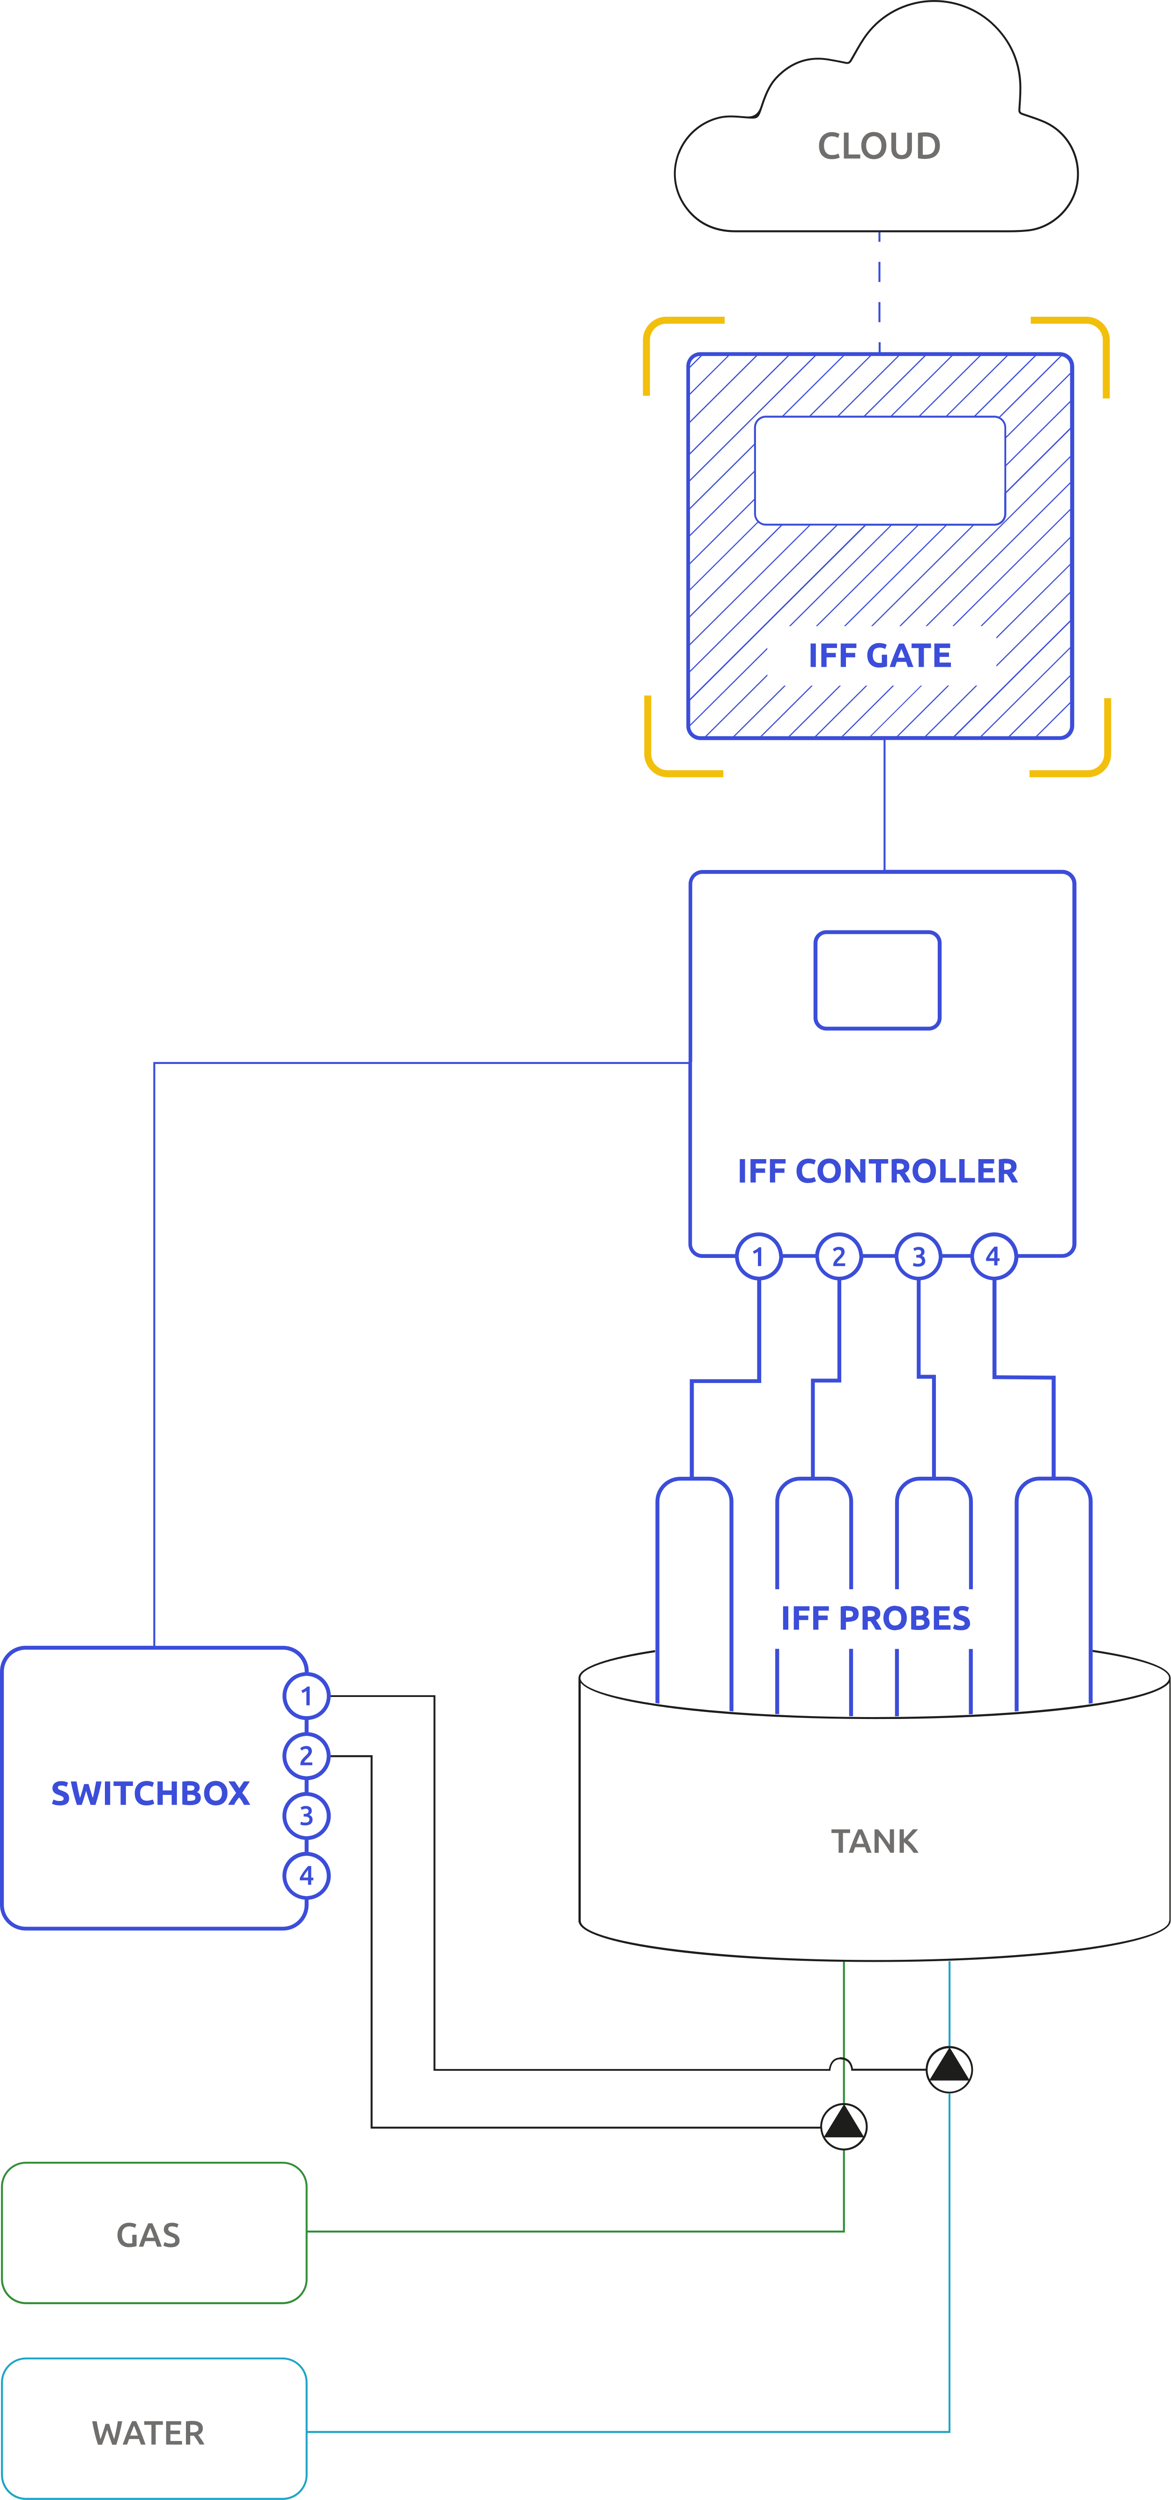 <?xml version="1.0" encoding="UTF-8"?><svg id="Vrstva_1" xmlns="http://www.w3.org/2000/svg" viewBox="0 0 167.2 356.85"><defs><style>.cls-1{fill:#706f6e;}.cls-2{fill:#3b4dd9;}.cls-3{fill:#f2bf0c;}.cls-4{fill:#1da5c7;}.cls-5{fill:#338f36;}.cls-6{fill:none;}.cls-7{fill:#1d1e1c;}</style></defs><polygon class="cls-6" points="144.03 105.09 152.8 96.37 152.8 92.6 140.24 105.09 144.03 105.09"/><polygon class="cls-6" points="123.61 59.34 127.21 59.34 135.77 50.82 132.17 50.82 123.61 59.34"/><polygon class="cls-6" points="127.44 59.34 131.23 59.34 139.8 50.82 136.01 50.82 127.44 59.34"/><polygon class="cls-6" points="115.82 59.34 119.61 59.34 128.17 50.82 124.39 50.82 115.82 59.34"/><polygon class="cls-6" points="111.95 59.34 115.59 59.34 124.15 50.82 120.51 50.82 111.95 59.34"/><polygon class="cls-6" points="140.01 105.09 152.8 92.37 152.8 88.81 136.44 105.09 140.01 105.09"/><polygon class="cls-6" points="119.84 59.34 123.37 59.34 131.94 50.82 128.41 50.82 119.84 59.34"/><polygon class="cls-6" points="143.68 70.15 152.8 61.08 152.8 57.46 143.68 66.53 143.68 70.15"/><polygon class="cls-6" points="143.68 66.3 152.8 57.22 152.8 53.46 143.68 62.53 143.68 66.3"/><path class="cls-6" d="M143.68,61.03v1.27l9.12-9.07v-.95c0-.72-.52-1.32-1.21-1.44l-8.77,8.72c.51,.29,.86,.83,.86,1.46Z"/><polygon class="cls-6" points="135.34 59.34 139.12 59.34 147.69 50.82 143.9 50.82 135.34 59.34"/><polygon class="cls-6" points="131.46 59.34 135.1 59.34 143.67 50.82 140.03 50.82 131.46 59.34"/><path class="cls-6" d="M143.4,62.8v-1.78c0-.55-.32-1.03-.79-1.26-.05-.03-.11-.05-.17-.07-.14-.05-.3-.08-.46-.08h-32.64c-.78,0-1.41,.63-1.41,1.41v12.32c0,.37,.15,.71,.38,.96,.04,.04,.08,.08,.12,.11,.25,.21,.56,.34,.9,.34h32.64c.78,0,1.41-.63,1.41-1.41v-10.54Z"/><rect class="cls-6" x="116.71" y="133.33" width="17.18" height="13.22" rx="1.27" ry="1.27"/><path class="cls-6" d="M141.96,176.47c-1.47,0-2.68,1.11-2.85,2.54-.01,.09-.03,.18-.03,.28,0,.02,0,.04,0,.07,0,.07,.02,.14,.02,.21,.1,1.41,1.21,2.53,2.61,2.65,.09,0,.17,.03,.26,.03h.02c.09,0,.18-.02,.28-.03,.18-.02,.34-.05,.51-.1,1.14-.33,1.98-1.33,2.06-2.55,0-.07,.02-.14,.02-.21,0-.02,0-.05,0-.07,0-.09-.02-.18-.03-.28-.17-1.43-1.38-2.54-2.85-2.54Zm.77,3.52h-.3v.64h-.46v-.64h-1.17v-.33s.03-.06,.05-.09c.04-.09,.09-.17,.15-.28v-.02c.06-.08,.12-.17,.17-.25,.04-.07,.08-.13,.13-.2,.11-.15,.22-.31,.34-.46,.12-.15,.24-.28,.36-.41h.44v1.65h.3v.38Z"/><path class="cls-6" d="M100.3,179.01h4.68c.18-1.73,1.63-3.1,3.41-3.1s3.23,1.36,3.41,3.1h4.63c.18-1.73,1.63-3.1,3.41-3.1s3.23,1.36,3.41,3.1h4.52c.18-1.73,1.63-3.1,3.41-3.1s3.23,1.36,3.41,3.1h3.99c.18-1.73,1.63-3.1,3.41-3.1s3.23,1.36,3.41,3.1h6.29c.81,0,1.46-.66,1.46-1.46v-51.36c0-.81-.66-1.46-1.46-1.46h-51.36c-.8,0-1.46,.66-1.46,1.46v51.36c0,.81,.66,1.46,1.46,1.46Zm42.31-13.51c.17-.03,.33-.05,.51-.07s.33-.02,.47-.02c.5,0,.89,.09,1.15,.27,.27,.18,.4,.46,.4,.83,0,.24-.05,.43-.16,.57-.11,.15-.26,.26-.47,.35,.07,.08,.14,.18,.21,.29,.07,.11,.15,.22,.22,.34,.07,.12,.14,.24,.21,.37,.07,.13,.13,.25,.19,.37h-.84c-.06-.11-.12-.22-.19-.33-.06-.11-.13-.22-.19-.33-.07-.11-.13-.21-.2-.3-.06-.1-.13-.18-.19-.26h-.37v1.22h-.75v-3.3Zm-2.93-.05h2.26v.63h-1.51v.66h1.34v.62h-1.34v.81h1.62v.63h-2.37v-3.35Zm-19.76,2.43c-.08,.22-.2,.4-.35,.55-.15,.15-.32,.26-.53,.33-.21,.07-.42,.11-.66,.11s-.44-.04-.65-.11-.38-.18-.53-.33c-.15-.15-.27-.33-.36-.55s-.13-.47-.13-.76,.04-.54,.13-.76,.21-.4,.36-.55c.15-.15,.33-.26,.53-.33,.2-.07,.41-.11,.64-.11s.44,.04,.65,.11c.2,.07,.38,.19,.53,.33,.15,.15,.27,.33,.36,.55s.13,.47,.13,.76-.04,.54-.13,.76Zm3.63,.92h-.63c-.22-.38-.45-.76-.7-1.13-.25-.37-.52-.73-.8-1.06v2.19h-.74v-3.35h.61c.11,.11,.22,.24,.35,.39,.13,.15,.26,.32,.39,.49,.13,.18,.27,.36,.4,.55s.26,.37,.37,.54v-1.98h.75v3.35Zm3.26-2.7h-1.01v2.7h-.75v-2.7h-1.01v-.64h2.77v.64Zm2.38,2.7c-.06-.11-.12-.22-.19-.33-.06-.11-.13-.22-.19-.33-.07-.11-.13-.21-.2-.3-.06-.1-.13-.18-.19-.26h-.37v1.22h-.75v-3.3c.17-.03,.33-.05,.51-.07s.33-.02,.47-.02c.5,0,.89,.09,1.15,.27,.27,.18,.4,.46,.4,.83,0,.24-.05,.43-.16,.57-.11,.15-.26,.26-.47,.35,.07,.08,.14,.18,.21,.29,.07,.11,.15,.22,.22,.34,.07,.12,.14,.24,.21,.37,.07,.13,.13,.25,.19,.37h-.84Zm4.3-.92c-.09,.22-.2,.4-.35,.55-.15,.15-.32,.26-.53,.33-.21,.07-.42,.11-.66,.11s-.44-.04-.65-.11-.38-.18-.53-.33c-.15-.15-.27-.33-.36-.55s-.13-.47-.13-.76,.04-.54,.13-.76,.21-.4,.36-.55c.15-.15,.33-.26,.53-.33,.2-.07,.41-.11,.64-.11s.44,.04,.65,.11c.2,.07,.38,.19,.53,.33,.15,.15,.27,.33,.36,.55s.13,.47,.13,.76-.04,.54-.13,.76Zm3.47-2.43h.75v2.7h1.48v.65h-2.24v-3.35Zm-.48,2.7v.65h-2.24v-3.35h.75v2.7h1.48Zm-20.33-33.55c0-1.01,.82-1.82,1.83-1.82h14.63c1.01,0,1.83,.82,1.83,1.82v10.68c0,1.01-.82,1.82-1.83,1.82h-14.63c-1.01,0-1.83-.82-1.83-1.82v-10.68Zm-2.31,31.78c.09-.22,.21-.4,.36-.55s.33-.26,.54-.34c.21-.08,.44-.12,.68-.12,.14,0,.27,.01,.39,.03,.12,.02,.22,.05,.3,.07s.16,.06,.22,.08,.1,.05,.13,.07l-.22,.61c-.1-.05-.22-.1-.36-.14-.14-.04-.29-.06-.47-.06-.12,0-.23,.02-.34,.06-.11,.04-.21,.1-.29,.19-.08,.08-.15,.2-.21,.33s-.08,.3-.08,.49c0,.15,.02,.3,.05,.43,.03,.13,.09,.25,.16,.35,.08,.1,.17,.17,.3,.23,.12,.06,.27,.08,.44,.08,.11,0,.21,0,.29-.02s.16-.03,.23-.05,.13-.04,.18-.06c.05-.02,.1-.04,.14-.06l.21,.6c-.11,.06-.26,.12-.45,.17-.19,.05-.42,.08-.67,.08-.54,0-.96-.15-1.24-.45s-.43-.73-.43-1.29c0-.28,.04-.52,.13-.74Zm-3.92-.93h2.24v.63h-1.49v.7h1.32v.63h-1.32v1.38h-.75v-3.35Zm-2.77,0h2.24v.63h-1.49v.7h1.32v.63h-1.32v1.38h-.75v-3.35Zm-1.53,0h.75v3.35h-.75v-3.35Z"/><path class="cls-6" d="M131.16,176.47c-1.47,0-2.68,1.11-2.85,2.54-.01,.09-.03,.18-.03,.28,0,.02,0,.04,0,.07,0,.07,.02,.14,.02,.21,.11,1.49,1.35,2.68,2.87,2.68s2.76-1.19,2.87-2.68c0-.07,.02-.14,.02-.21,0-.02,0-.05,0-.07,0-.09-.02-.18-.03-.28-.17-1.43-1.38-2.54-2.85-2.54Zm.92,3.81c-.04,.1-.1,.19-.19,.26-.08,.07-.19,.13-.32,.17-.13,.04-.28,.06-.47,.06-.07,0-.14,0-.21-.01-.07,0-.14-.02-.21-.03-.07-.01-.13-.03-.18-.05-.05-.02-.1-.03-.12-.05l.09-.4c.05,.03,.13,.05,.24,.09,.1,.03,.23,.05,.38,.05,.2,0,.35-.04,.44-.12,.09-.08,.14-.18,.14-.32,0-.08-.02-.16-.05-.21-.03-.06-.08-.1-.14-.14-.02-.01-.05-.02-.08-.03-.04-.02-.08-.04-.13-.05-.08-.01-.16-.02-.25-.02h-.16v-.38h.19c.06,0,.12,0,.18-.02,.06-.01,.12-.03,.16-.06,.01,0,.02-.02,.03-.03,.03-.03,.07-.05,.09-.09,.03-.05,.05-.11,.05-.19,0-.06-.01-.11-.03-.16-.02-.04-.05-.08-.09-.11-.04-.03-.08-.05-.13-.06-.05-.01-.1-.02-.15-.02-.12,0-.22,.02-.31,.05-.09,.03-.17,.07-.24,.12l-.17-.35s.08-.05,.13-.07c.05-.03,.11-.05,.17-.07,.06-.02,.13-.04,.2-.06,.07-.01,.15-.02,.23-.02,.15,0,.28,.02,.39,.05,.11,.04,.2,.09,.27,.15,.07,.07,.12,.14,.16,.23,.03,.09,.05,.19,.05,.29s-.04,.21-.09,.3c0,.01,0,.02-.01,.03-.07,.1-.16,.17-.26,.22,.01,0,.02,.01,.03,.02,.13,.05,.24,.12,.32,.23,.01,.01,.02,.03,.03,.05,.07,.11,.11,.23,.11,.39,0,.12-.02,.23-.06,.33Z"/><polygon class="cls-6" points="147.9 105.09 152.8 100.22 152.8 96.6 144.27 105.09 147.9 105.09"/><path class="cls-6" d="M108.39,176.47c-1.47,0-2.68,1.11-2.85,2.54-.01,.09-.03,.18-.03,.28,0,.02,0,.04,0,.07,0,.07,.02,.14,.02,.21,.09,1.19,.89,2.17,1.98,2.53,.2,.06,.4,.11,.62,.13,.09,0,.18,.03,.28,.03h0c.09,0,.18-.02,.28-.03,1.39-.13,2.49-1.25,2.59-2.65,0-.07,.02-.14,.02-.21,0-.02,0-.05,0-.07,0-.09-.02-.18-.03-.28-.17-1.43-1.38-2.54-2.85-2.54Zm.3,2.54v1.71h-.47v-2.05c-.07,.05-.16,.11-.26,.16-.11,.05-.21,.09-.31,.13l-.14-.36c.15-.06,.3-.14,.45-.23,.15-.09,.28-.2,.4-.33h.33v.97Z"/><path class="cls-6" d="M119.83,176.47c-1.47,0-2.68,1.11-2.85,2.54-.01,.09-.03,.18-.03,.28,0,.02,0,.04,0,.07,0,.07,.02,.14,.02,.21,.11,1.49,1.35,2.68,2.87,2.68s2.76-1.19,2.87-2.68c0-.07,.02-.14,.02-.21,0-.02,0-.05,0-.07,0-.09-.02-.18-.03-.28-.17-1.43-1.38-2.54-2.85-2.54Zm.85,4.26h-1.7s0-.05,0-.08v-.07c0-.12,.02-.24,.06-.34,.04-.1,.09-.2,.16-.29,.06-.09,.14-.17,.22-.25,.04-.04,.09-.08,.13-.13,.04-.04,.07-.07,.11-.11,.06-.06,.12-.11,.17-.17h0c.06-.06,.11-.12,.15-.17,.03-.03,.04-.07,.06-.1,.01-.02,.03-.04,.04-.07,.03-.06,.04-.12,.04-.18,0-.13-.04-.23-.12-.29-.08-.06-.17-.08-.28-.08-.07,0-.14,.01-.2,.03s-.12,.04-.16,.07c-.05,.03-.09,.06-.13,.09-.04,.03-.06,.05-.08,.07l-.23-.33c.11-.1,.23-.19,.38-.25,.15-.06,.3-.09,.47-.09,.29,0,.5,.07,.63,.2,.14,.14,.2,.32,.2,.55,0,.09-.02,.18-.06,.27h0c-.04,.09-.09,.18-.15,.26v.02c-.07,.08-.13,.15-.21,.23-.02,.02-.03,.03-.05,.05-.06,.06-.12,.12-.18,.18-.04,.04-.09,.09-.14,.14-.05,.05-.1,.11-.15,.16-.05,.05-.09,.11-.12,.16-.03,.05-.05,.09-.05,.13h1.19v.39Z"/><path class="cls-6" d="M141.97,179.15v-.62c-.06,.07-.13,.15-.19,.24-.06,.08-.12,.16-.17,.24l-.02,.02c-.06,.08-.11,.17-.16,.25l-.02,.03c-.05,.08-.09,.16-.13,.25,0,.01-.02,.03-.02,.04h.72v-.45Z"/><path class="cls-6" d="M119.05,166.34c-.08-.1-.17-.17-.28-.22-.11-.05-.24-.08-.37-.08s-.27,.03-.38,.08c-.11,.05-.2,.13-.28,.22-.08,.1-.13,.21-.17,.34-.04,.13-.06,.28-.06,.44s.02,.31,.06,.44c.04,.13,.1,.25,.17,.34,.08,.1,.17,.17,.28,.22,.11,.05,.24,.08,.38,.08s.26-.03,.37-.08c.11-.05,.2-.12,.28-.22,.08-.09,.13-.21,.17-.34,.04-.13,.06-.28,.06-.44s-.02-.31-.06-.45-.1-.25-.17-.34Z"/><path class="cls-6" d="M144.19,166.88c.12-.07,.18-.19,.18-.36s-.06-.28-.19-.35c-.12-.07-.31-.1-.55-.1-.05,0-.1,0-.15,0-.04,0-.08,0-.12,0v.91h.21c.28,0,.49-.04,.61-.11Z"/><path class="cls-6" d="M151.34,105.09c.37,0,.7-.14,.95-.36l.14-.14c.22-.26,.37-.59,.37-.96v-3.17l-4.66,4.64h3.2Z"/><path class="cls-6" d="M132.61,166.34c-.08-.1-.17-.17-.28-.22-.11-.05-.24-.08-.37-.08s-.27,.03-.38,.08c-.11,.05-.2,.13-.28,.22-.08,.1-.13,.21-.17,.34-.04,.13-.06,.28-.06,.44s.02,.31,.06,.44c.04,.13,.1,.25,.17,.34,.08,.1,.17,.17,.28,.22,.11,.05,.24,.08,.38,.08s.26-.03,.37-.08c.11-.05,.2-.12,.28-.22,.08-.09,.13-.21,.17-.34,.04-.13,.06-.28,.06-.44s-.02-.31-.06-.45c-.04-.13-.1-.25-.17-.34Z"/><path class="cls-6" d="M139.36,59.34h2.64c.24,0,.47,.05,.67,.14l8.71-8.66s-.02,0-.04,0h-3.41l-8.57,8.52Z"/><path class="cls-6" d="M128.88,166.16c-.12-.07-.31-.1-.55-.1-.05,0-.1,0-.15,0-.04,0-.08,0-.12,0v.91h.21c.28,0,.49-.04,.61-.11,.12-.07,.18-.19,.18-.36s-.06-.28-.19-.35Z"/><path class="cls-6" d="M155.72,243.19c-.09,.01-.18,.03-.28,.04v-28.88c0-1.65-1.34-2.99-2.99-2.99h-4.03c-1.65,0-2.99,1.34-2.99,2.99v29.94c-.09,0-.18,.02-.28,.02-.09,0-.18,.01-.28,.02v-29.98c0-1.95,1.59-3.54,3.54-3.54h1.74v-13.86l-3.47-.03-4.98-.04v-14.11c-1.71-.13-3.06-1.5-3.16-3.21h-3.96c-.1,1.71-1.45,3.07-3.14,3.21v13.5h2.18v14.55h1.74c1.95,0,3.54,1.59,3.54,3.54v12.52h-.55v-12.52c0-1.65-1.34-2.99-2.99-2.99h-4.03c-1.65,0-2.99,1.34-2.99,2.99v12.52h-.55v-12.52c0-1.95,1.59-3.54,3.54-3.54h1.74v-13.99h-2.18v-14.05c-1.7-.14-3.04-1.5-3.14-3.21h-4.5c-.1,1.71-1.45,3.07-3.14,3.21v14.59h-3.78v13.45h1.93c1.95,0,3.54,1.59,3.54,3.54v12.52h-.55v-12.52c0-1.65-1.34-2.99-2.99-2.99h-4.03c-1.65,0-2.99,1.34-2.99,2.99v12.52h-.55v-12.52c0-1.95,1.59-3.54,3.54-3.54h1.55v-14h3.78v-14.04c-1.7-.14-3.04-1.5-3.14-3.21h-4.6c-.1,1.71-1.45,3.07-3.14,3.21v14.66h-9.62v13.38h2.11c1.95,0,3.54,1.59,3.54,3.54v29.96c-.09,0-.18-.01-.28-.02-.09,0-.19-.01-.28-.02v-29.91c0-1.65-1.34-2.99-2.99-2.99h-4.03c-1.65,0-2.99,1.34-2.99,2.99v28.84c-.09-.01-.18-.03-.28-.04-.09-.01-.19-.03-.28-.04v-7.26c-6.59,.99-10.66,2.28-10.66,3.68,0,.93,1.8,1.81,4.94,2.59,1.58,.39,3.51,.76,5.72,1.09,.09,.01,.18,.03,.28,.04,.09,.01,.18,.03,.28,.04,2.91,.42,6.28,.78,10,1.07,.09,0,.18,.01,.28,.02,.09,0,.18,.01,.28,.02,1.92,.14,3.92,.27,5.99,.37,.09,0,.18,0,.28,.01,.09,0,.18,0,.28,.01,3.19,.15,6.54,.25,10,.3,.09,0,.18,0,.28,0h.28c1.04,.01,2.08,.02,3.13,.02,.96,0,1.91,0,2.86-.02,.09,0,.18,0,.28,0h.28c3.46-.04,6.81-.14,10-.29,.09,0,.18,0,.28-.01,.09,0,.18,0,.28-.01,2.07-.1,4.08-.22,5.99-.36,.09,0,.18-.01,.28-.02,.09,0,.18-.01,.28-.02,3.71-.28,7.08-.64,10-1.06,.09-.01,.19-.03,.28-.04,.09-.01,.18-.03,.28-.04,2.89-.43,5.3-.91,7.12-1.43,2.44-.7,3.81-1.48,3.81-2.28,0-1.41-4.17-2.72-10.93-3.72v7.34c-.09,.01-.19,.03-.28,.04Zm-44.47,1.51c-.09,0-.19,0-.28-.01-.09,0-.18-.01-.28-.01v-9.3h.55v9.33Zm1.32-12.07h-.75v-3.35h.75v3.35Zm3.01-2.71h-1.49v.7h1.32v.63h-1.32v1.38h-.75v-3.35h2.24v.63Zm2.77,0h-1.49v.7h1.32v.63h-1.32v1.38h-.75v-3.35h2.24v.63Zm3.45,15.08c-.09,0-.18,0-.28,0-.09,0-.18,0-.28,0v-9.61h.55v9.62Zm.39-13.75c-.11,.07-.25,.12-.39,.16-.08,.03-.18,.04-.28,.06-.09,.01-.18,.02-.28,.03-.07,0-.13,.02-.21,.02h-.24v1.12h-.75v-3.3c.17-.03,.34-.05,.52-.07,.18-.01,.34-.02,.48-.02,.08,0,.13,.02,.2,.02,.1,0,.19,.01,.28,.03,.1,.01,.19,.03,.28,.06,.15,.04,.29,.09,.4,.16,.27,.18,.4,.46,.4,.86s-.14,.69-.41,.87Zm2.86,1.39c-.06-.11-.12-.22-.19-.33-.06-.11-.13-.22-.19-.33-.07-.11-.13-.21-.2-.3-.06-.1-.13-.18-.19-.26h-.37v1.22h-.75v-3.3c.17-.03,.33-.05,.51-.07s.33-.02,.47-.02c.5,0,.89,.09,1.15,.27,.27,.18,.4,.46,.4,.83,0,.24-.05,.43-.16,.57-.11,.15-.26,.26-.47,.35,.07,.08,.14,.18,.21,.29,.07,.11,.15,.22,.22,.34,.07,.12,.14,.24,.21,.37,.07,.13,.13,.25,.19,.37h-.84Zm3.3,12.36c-.09,0-.18,0-.28,0-.09,0-.18,0-.28,0v-9.62h.55v9.62Zm1-13.28c-.08,.22-.2,.4-.35,.55-.15,.15-.32,.26-.53,.33-.04,.01-.08,0-.12,.02-.09,.03-.18,.03-.28,.05-.09,.01-.17,.04-.26,.04h-.02c-.22,0-.43-.04-.63-.11-.2-.07-.38-.18-.53-.33-.15-.15-.27-.33-.36-.55s-.13-.47-.13-.76,.04-.54,.13-.76,.21-.4,.36-.55c.15-.15,.33-.26,.53-.33,.2-.07,.4-.11,.62-.11h.02c.09,0,.17,.03,.26,.04,.09,.01,.19,.02,.28,.05,.04,.01,.08,0,.11,.02,.2,.07,.38,.19,.53,.33,.15,.15,.27,.33,.36,.55s.13,.47,.13,.76-.04,.54-.13,.76Zm3.01,.7c-.26,.18-.64,.27-1.14,.27-.18,0-.37,0-.55-.02s-.37-.04-.57-.08v-3.25c.15-.03,.32-.05,.51-.06s.35-.02,.51-.02c.21,0,.41,.02,.59,.05,.18,.03,.33,.08,.46,.16,.13,.07,.23,.17,.3,.29s.11,.27,.11,.45c0,.27-.13,.48-.39,.63,.21,.08,.36,.19,.43,.33,.08,.14,.12,.29,.12,.47,0,.35-.13,.61-.38,.79Zm3.36,.22h-2.37v-3.35h2.26v.63h-1.51v.66h1.34v.62h-1.34v.81h1.62v.63Zm2.46-.19c-.22,.17-.55,.26-.99,.26-.15,0-.28,0-.4-.03s-.22-.04-.32-.06c-.09-.03-.17-.05-.24-.08-.07-.03-.12-.06-.17-.08l.21-.6c.1,.05,.22,.1,.37,.15s.33,.07,.54,.07c.11,0,.19,0,.26-.03,.07-.02,.12-.04,.17-.07,.04-.03,.07-.07,.09-.11,.02-.04,.02-.09,.02-.14,0-.11-.05-.2-.15-.27-.1-.07-.28-.15-.53-.23-.11-.04-.22-.08-.33-.13-.11-.05-.21-.11-.29-.19-.09-.08-.16-.17-.21-.27s-.08-.24-.08-.39,.03-.29,.09-.42,.14-.23,.25-.32c.11-.09,.24-.15,.39-.2,.15-.05,.32-.07,.51-.07,.23,0,.42,.02,.58,.07,.16,.05,.3,.1,.4,.16h0l-.22,.59c-.09-.05-.2-.09-.31-.13-.12-.04-.25-.06-.41-.06-.18,0-.31,.02-.39,.07-.08,.05-.12,.13-.12,.23,0,.06,.01,.11,.04,.15,.03,.04,.07,.08,.12,.11s.11,.06,.18,.09,.15,.06,.23,.08c.17,.06,.33,.13,.45,.19,.13,.06,.24,.14,.32,.22,.04,.04,.06,.1,.09,.14,.03,.05,.08,.09,.1,.15,.04,.11,.06,.25,.06,.41,0,.21-.07,.37-.16,.51-.05,.08-.09,.15-.17,.21Zm.72,12.24c-.09,0-.18,0-.28,.01-.09,0-.18,0-.28,.01v-9.34h.55v9.31Z"/><path class="cls-6" d="M131.7,230.52c.1-.06,.15-.16,.15-.29s-.05-.23-.15-.28c-.1-.05-.25-.08-.45-.08-.06,0-.13,0-.21,0-.07,0-.14,0-.2,.01v.73h.37c.23,0,.4-.03,.5-.09Z"/><path class="cls-6" d="M128.46,230.17s-.08-.06-.12-.09c-.05-.04-.1-.1-.16-.13-.03-.02-.08-.01-.11-.02-.08-.02-.16-.05-.26-.05,0,0-.01,0-.02,0-.13,0-.26,.03-.36,.08-.11,.05-.2,.13-.28,.22-.08,.1-.13,.21-.17,.34-.04,.13-.06,.28-.06,.44s.02,.31,.06,.44c.04,.13,.1,.25,.17,.34,.08,.1,.17,.17,.28,.22,.1,.05,.23,.07,.36,.07,0,0,.01,0,.02,0,.1,0,.18-.03,.26-.05,.04-.01,.08,0,.11-.02,.06-.03,.11-.08,.16-.13,.04-.03,.09-.05,.12-.09,.08-.09,.13-.21,.17-.34,.04-.13,.06-.28,.06-.44s-.02-.31-.06-.45-.1-.25-.17-.34Z"/><path class="cls-6" d="M124.72,230c-.12-.07-.31-.1-.55-.1-.05,0-.1,0-.15,0-.04,0-.08,0-.12,0v.91h.21c.28,0,.49-.04,.61-.11,.12-.07,.18-.19,.18-.36s-.06-.28-.19-.35Z"/><path class="cls-6" d="M99.99,50.82h0c-.8,0-1.46,.65-1.46,1.46l1.46-1.46Z"/><path class="cls-6" d="M128.89,93.11l-.08-.19-.04-.1-.03-.07s-.04-.1-.05-.13c-.02,.05-.04,.11-.07,.2l-.03,.08c-.02,.06-.05,.13-.08,.21-.02,.05-.04,.11-.07,.17-.02,.06-.05,.12-.07,.19-.05,.13-.1,.27-.16,.42h.96c-.05-.15-.1-.28-.15-.42s-.09-.25-.14-.36Z"/><path class="cls-6" d="M131.31,231.18h-.47v.86c.05,0,.11,.01,.18,.01,.06,0,.13,0,.21,0,.23,0,.41-.03,.55-.1s.21-.18,.21-.36c0-.15-.06-.26-.17-.33-.12-.07-.28-.1-.5-.1Z"/><polygon class="cls-6" points="150.44 211.09 150.44 211.09 150.44 211.09 150.44 211.09"/><path class="cls-6" d="M97.13,210.82h1.36v-13.93h9.62v-14.11c-.27-.02-.53-.07-.78-.15-1.32-.43-2.28-1.62-2.37-3.05h-4.66c-1.11,0-2.01-.9-2.01-2.01v-25.68H22.17v83.06h18.23c2.02,0,3.66,1.64,3.66,3.66v.1c.76,.06,1.51,.36,2.1,.93,.65,.62,1.02,1.46,1.05,2.36h14.95v53.36h56.19c.06-.39,.33-1.6,1.56-1.64,.15,0,.3,0,.44,.03v-13.69c-21.07-.3-37.07-2.67-37.68-5.66h-.03v-34.85c0-1.55,4.11-2.94,10.94-3.98v-21.2c0-1.95,1.59-3.54,3.54-3.54Z"/><path class="cls-6" d="M123.97,21.76c.09,.12,.21,.21,.34,.27,.14,.06,.29,.1,.46,.1s.32-.03,.45-.1c.13-.06,.25-.15,.34-.27,.09-.12,.17-.26,.22-.42s.08-.35,.08-.55-.03-.39-.08-.55-.12-.31-.22-.42c-.09-.12-.21-.21-.34-.27-.14-.06-.29-.1-.45-.1s-.32,.03-.46,.1c-.13,.06-.25,.15-.34,.27-.09,.12-.17,.26-.22,.42-.05,.16-.08,.35-.08,.55s.03,.39,.08,.55,.12,.31,.22,.42Z"/><path class="cls-6" d="M132.15,22.09c.45,0,.79-.11,1.01-.34,.22-.23,.33-.55,.33-.96s-.11-.74-.33-.97c-.22-.22-.55-.34-1.01-.34-.2,0-.34,0-.43,.02v2.59s.09,0,.15,0c.06,0,.15,0,.26,0Z"/><path class="cls-6" d="M105.02,32.88h.02c4.74,0,9.49,0,14.24,0h10.59c3.93,0,7.86,0,11.79,0h.12c.32,0,.64,0,.97,0,1.33,0,2.7,.02,4.03-.12,3.41-.36,6.38-3.19,6.9-6.58,.57-3.67-1.27-7.14-4.57-8.62-.78-.35-1.6-.62-2.4-.89-.25-.08-.5-.17-.75-.25-.36-.12-.57-.3-.54-.79l.04-.62c.07-1.07,.14-2.17,.08-3.24-.18-3.06-1.39-5.74-3.58-7.95-2.44-2.45-5.83-3.72-9.31-3.51-3.44,.22-6.6,1.88-8.68,4.58-.66,.86-1.21,1.83-1.74,2.77-.2,.35-.4,.71-.6,1.05-.22,.37-.47,.49-.89,.4-.87-.19-1.74-.34-2.41-.46-2.81-.48-5.27,.36-7.31,2.5-1.15,1.2-1.67,2.74-2.17,4.23-.54,1.61-.6,1.65-2.26,1.52l-.54-.04c-1.09-.09-2.22-.18-3.33,.08-2.59,.62-4.71,2.49-5.67,4.99-.96,2.5-.64,5.2,.87,7.4,1.63,2.37,4.02,3.57,7.11,3.57Zm26.05-13.9c.17-.04,.35-.06,.54-.08,.19-.01,.36-.02,.51-.02,.31,0,.59,.04,.85,.11,.26,.07,.48,.19,.66,.34s.32,.35,.42,.59c.1,.24,.15,.52,.15,.85s-.05,.6-.15,.84c-.1,.24-.24,.43-.42,.59-.18,.16-.4,.28-.66,.35-.26,.08-.54,.12-.86,.12-.15,0-.32,0-.51-.02-.19-.01-.37-.04-.54-.08v-3.6Zm-3.78-.05h.68v2.25c0,.17,.02,.31,.06,.43,.04,.12,.09,.22,.16,.29s.15,.13,.25,.17c.09,.04,.2,.05,.32,.05s.22-.02,.32-.05,.18-.09,.25-.17,.12-.17,.16-.29c.04-.12,.06-.26,.06-.43v-2.25h.68v2.31c0,.21-.03,.41-.09,.59-.06,.18-.15,.33-.27,.46s-.27,.23-.46,.31c-.18,.07-.4,.11-.66,.11s-.47-.04-.65-.11c-.18-.07-.33-.18-.45-.31s-.21-.29-.26-.46-.09-.37-.09-.59v-2.31Zm-4.16,1.01c.1-.24,.23-.44,.39-.61,.17-.16,.36-.29,.57-.37,.22-.08,.45-.12,.69-.12s.47,.04,.69,.12c.22,.08,.41,.2,.57,.37,.16,.16,.29,.37,.39,.61,.1,.24,.14,.52,.14,.84s-.05,.6-.14,.84c-.09,.24-.22,.44-.38,.61s-.35,.28-.57,.37c-.22,.08-.45,.12-.69,.12s-.48-.04-.7-.12c-.22-.08-.41-.2-.57-.37s-.29-.36-.39-.61c-.1-.24-.14-.52-.14-.84s.05-.6,.14-.84Zm-2.63-1.01h.67v3.12h1.67v.58h-2.34v-3.7Zm-3.41,1.03c.09-.24,.22-.44,.39-.61s.36-.29,.58-.38,.46-.13,.71-.13c.15,0,.29,.01,.42,.03,.12,.02,.23,.05,.33,.08,.09,.03,.17,.06,.23,.09s.1,.06,.13,.07l-.2,.55c-.09-.05-.21-.1-.37-.15-.16-.05-.33-.07-.52-.07-.16,0-.31,.03-.45,.08s-.26,.14-.36,.25-.18,.25-.24,.42-.08,.36-.08,.58c0,.2,.02,.38,.07,.54,.04,.16,.11,.31,.21,.42,.09,.12,.21,.21,.35,.28,.14,.07,.31,.1,.51,.1,.24,0,.43-.02,.58-.07,.15-.05,.27-.09,.35-.14l.18,.55s-.1,.06-.17,.09-.16,.06-.26,.08c-.1,.03-.21,.05-.34,.06-.12,.02-.26,.02-.4,.02-.28,0-.53-.04-.75-.13-.22-.09-.41-.21-.56-.38-.15-.17-.27-.37-.35-.61-.08-.24-.12-.51-.12-.82s.05-.58,.14-.82Z"/><path class="cls-6" d="M44.06,245.52v1.75c1.72,.14,3.08,1.54,3.15,3.27h5.99v53.03h63.91c0-1.82,1.45-3.29,3.25-3.37v-6.2c-.14-.03-.27-.06-.43-.05-1.23,.04-1.33,1.46-1.33,1.52v.12H61.92v-53.36h-14.7c-.03,.84-.35,1.64-.94,2.25-.61,.63-1.4,.97-2.21,1.03Z"/><path class="cls-6" d="M121.77,230.14c-.03-.06-.08-.11-.14-.15-.03-.02-.07-.02-.1-.03-.04-.02-.08-.04-.13-.04-.04,0-.1,0-.15-.01-.05,0-.1-.01-.15-.01s-.11,0-.16,0c-.05,0-.1,0-.14,0v.97h.24c.08,0,.15,0,.21-.02,.11-.01,.2-.03,.28-.06,.03-.01,.07-.02,.1-.03,.11-.06,.16-.16,.18-.3,0-.03,.02-.06,.02-.1,0-.04-.01-.06-.02-.09,0-.05-.01-.1-.03-.14Z"/><polygon class="cls-6" points="107.67 63.6 98.52 72.7 98.52 76.32 107.67 67.22 107.67 63.6"/><polygon class="cls-6" points="112.66 50.82 98.52 64.88 98.52 68.46 116.26 50.82 112.66 50.82"/><path class="cls-6" d="M107.67,61.03c0-.93,.76-1.69,1.69-1.69h2.36l8.57-8.52h-3.79l-17.97,17.88v3.77l9.15-9.1v-2.34Z"/><polygon class="cls-6" points="108.12 50.82 98.52 60.36 98.52 64.64 112.42 50.82 108.12 50.82"/><polygon class="cls-6" points="104.1 50.82 98.52 56.36 98.52 60.13 107.88 50.82 104.1 50.82"/><path class="cls-6" d="M128.08,105.09l7.25-7.22h.23l-7.25,7.22h3.79l7.25-7.22h.23l-7.25,7.22h3.87l16.6-16.51v-3.85l-10.5,10.45v-.23l10.5-10.45v-3.77l-10.5,10.45v-.15s0-.05,0-.08l10.51-10.45v-3.62l-12.56,12.5h-.23l12.8-12.73v-3.77l-16.58,16.5h-.23l16.82-16.73v-3.58l-20.42,20.32h-.23l20.65-20.55v-3.51l-24.18,24.06h-.23l24.42-24.29v-3.77l-9.12,9.07v2.96c0,.93-.76,1.69-1.69,1.69h-2.98l-14.42,14.34h-.23l14.42-14.34h-3.64l-14.42,14.34h-.23l14.42-14.34h-3.79l-14.42,14.34h-.23l14.42-14.34h-3.6l-14.42,14.34h-.23l14.42-14.34h-3.45l-25.07,24.94v3.44l11.01-10.96v.23l-11.01,10.95c0,.8,.66,1.45,1.46,1.45h.68l8.87-8.83c0,.07,.01,.14,.02,.21l-8.66,8.62h3.79l7.26-7.22h.23l-7.26,7.22h3.64l7.25-7.22h.23l-7.25,7.22h3.79l7.25-7.22h.23l-7.25,7.22h3.53l7.26-7.22h.23l-7.26,7.22h3.6l7.25-7.22h.23l-7.25,7.22h3.79l7.25-7.22h.23l-7.25,7.22h3.64Zm-11.58-11.75v1.87h-.75v-3.35h.75v1.48Zm3.01-.85h-1.49v.7h1.32v.63h-1.32v1.38h-.75v-3.35h2.24v.63Zm2.77,0h-1.49v.7h1.32v.63h-1.32v1.38h-.75v-3.35h2.24v.63Zm11.13-.33v-.3h2.26v.63h-1.51v.66h1.34v.62h-1.34v.81h1.62v.63h-2.37v-3.05Zm-6.75,2.67v.27s-.04,.01-.05,.02c-.08,.03-.18,.05-.32,.08-.02,0-.04,0-.06,.01-.2,.04-.45,.06-.74,.06-.25,0-.48-.04-.68-.12-.21-.08-.38-.19-.52-.34s-.26-.33-.34-.55c-.02-.06-.04-.13-.05-.2-.02-.06-.03-.13-.04-.19-.02-.11-.03-.22-.03-.35,0-.28,.04-.53,.13-.74,.09-.22,.21-.4,.36-.55,.15-.15,.33-.26,.53-.34,.2-.08,.42-.12,.65-.12,.16,0,.3,.01,.42,.03h0c.07,.01,.13,.03,.19,.04,.05,.01,.1,.02,.14,.03,.09,.03,.17,.06,.23,.08s.1,.05,.13,.07l-.22,.6c-.1-.05-.22-.1-.35-.14-.13-.04-.28-.06-.44-.06-.03,0-.05,.01-.09,.01-.1,0-.2,.02-.28,.05-.16,.05-.3,.12-.39,.23-.07,.09-.12,.2-.16,.32-.03,.08-.03,.18-.04,.28,0,.07-.03,.12-.03,.2,0,.16,.02,.31,.06,.45,.04,.13,.1,.25,.17,.35,.08,.1,.17,.17,.29,.22,.12,.05,.25,.08,.41,.08,.08,0,.16,0,.21,0,.06,0,.11,0,.16-.02v-1.16h.75v1.39Zm3.69,.38h-.74c-.04-.12-.08-.24-.12-.36s-.09-.24-.13-.37h-1.31c-.04,.12-.08,.24-.13,.37-.04,.12-.08,.24-.12,.36h-.78c.1-.28,.19-.54,.28-.79,.02-.07,.05-.15,.08-.21,.02-.06,.04-.1,.06-.16,.09-.24,.18-.48,.27-.7,.11-.27,.21-.53,.32-.77,.11-.24,.21-.48,.33-.71h.71c.06,.13,.12,.26,.18,.39,.02,.05,.05,.11,.07,.16,.02,.06,.05,.11,.07,.16,.11,.24,.21,.5,.32,.77s.22,.56,.33,.86c.09,.24,.18,.51,.28,.78,.02,.06,.04,.11,.06,.17l.02,.05h-.06Zm.82,0v-2.7h-1.01v-.64h2.77v.64h-1.01v2.7h-.75Z"/><polygon class="cls-6" points="100.22 50.82 98.52 52.51 98.52 56.13 103.86 50.82 100.22 50.82"/><polygon class="cls-6" points="115.69 75.03 98.52 92.11 98.52 95.73 119.33 75.03 115.69 75.03"/><polygon class="cls-6" points="107.67 67.45 98.52 76.55 98.52 80.32 107.67 71.22 107.67 67.45"/><polygon class="cls-6" points="119.57 75.03 98.52 95.97 98.52 99.74 123.35 75.03 119.57 75.03"/><polygon class="cls-6" points="111.67 75.03 98.52 88.11 98.52 91.88 115.46 75.03 111.67 75.03"/><path class="cls-6" d="M109.36,75.03c-.42,0-.8-.16-1.1-.42l-9.73,9.68v3.58l12.92-12.85h-2.08Z"/><path class="cls-6" d="M107.67,73.34v-1.89l-9.15,9.1v3.51l9.61-9.56c-.29-.3-.47-.71-.47-1.16Z"/><path class="cls-6" d="M40.35,308.87H3.71c-1.82,0-3.29,1.48-3.29,3.29v13.19c0,1.82,1.48,3.29,3.29,3.29H40.35c1.82,0,3.29-1.48,3.29-3.29v-13.19c0-1.82-1.48-3.29-3.29-3.29Zm-20.85,11.75c-.08,.03-.22,.07-.42,.11-.2,.04-.43,.06-.69,.06-.24,0-.46-.04-.66-.12-.2-.08-.37-.19-.51-.34-.14-.15-.25-.33-.33-.55s-.12-.46-.12-.74,.04-.53,.13-.74c.09-.22,.2-.4,.35-.55,.15-.15,.32-.26,.52-.34,.2-.08,.41-.12,.64-.12,.15,0,.29,.01,.41,.03,.12,.02,.22,.04,.31,.07s.16,.05,.21,.08c.06,.03,.1,.05,.12,.06l-.18,.5c-.1-.06-.22-.11-.36-.15-.14-.04-.29-.06-.45-.06-.34,0-.61,.11-.79,.32-.18,.21-.27,.51-.27,.89,0,.18,.02,.35,.07,.5,.04,.15,.11,.28,.19,.38,.08,.11,.19,.19,.32,.25s.28,.09,.45,.09c.11,0,.2,0,.27-.01,.08,0,.14-.02,.18-.03v-1.2h.61v1.61Zm2.93,.1c-.05-.13-.09-.26-.14-.39-.05-.13-.1-.26-.14-.4h-1.41c-.04,.14-.09,.27-.14,.4s-.09,.26-.14,.39h-.63c.12-.36,.24-.69,.36-.99,.11-.3,.22-.59,.33-.86s.21-.53,.32-.77c.11-.24,.21-.49,.33-.72h.58c.11,.24,.22,.48,.33,.72s.21,.5,.32,.77c.11,.27,.22,.56,.33,.86,.11,.3,.23,.63,.36,.99h-.66Zm2.89-.18c-.21,.17-.53,.25-.94,.25-.14,0-.26,0-.38-.03s-.22-.04-.3-.07c-.09-.03-.17-.05-.23-.08s-.12-.05-.15-.07l.18-.5c.09,.05,.2,.1,.35,.15s.33,.07,.54,.07,.38-.04,.48-.11c.1-.07,.15-.18,.15-.31,0-.08-.02-.15-.05-.21-.03-.06-.08-.11-.14-.16-.06-.05-.14-.09-.23-.13-.09-.04-.19-.08-.31-.12-.12-.04-.23-.09-.33-.14-.11-.05-.2-.11-.29-.19s-.15-.16-.2-.27-.08-.23-.08-.37c0-.3,.1-.54,.31-.71,.21-.17,.49-.26,.85-.26,.21,0,.4,.02,.56,.07,.16,.05,.29,.1,.38,.15l-.19,.49c-.11-.06-.23-.11-.36-.14-.13-.03-.26-.05-.4-.05-.16,0-.29,.03-.38,.1-.09,.07-.14,.16-.14,.29,0,.07,.02,.14,.05,.19,.03,.05,.07,.1,.13,.14,.06,.04,.12,.08,.2,.12,.08,.04,.16,.07,.25,.1,.16,.06,.3,.12,.42,.18s.23,.13,.31,.21c.09,.08,.15,.18,.2,.29,.04,.11,.07,.25,.07,.4,0,.3-.11,.54-.32,.7Z"/><path class="cls-6" d="M44.06,264.92c-.09,0-.18-.03-.28-.03s-.18,.02-.28,.03c-1.46,.14-2.61,1.36-2.61,2.86s1.15,2.72,2.61,2.86c.09,0,.18,.03,.28,.03s.18-.02,.28-.03c1.46-.14,2.61-1.36,2.61-2.86s-1.15-2.72-2.61-2.86Zm.69,3.49h-.3v.64h-.46v-.64h-1.17v-.33c.05-.11,.12-.24,.21-.39,.09-.15,.18-.3,.29-.45,.06-.09,.13-.18,.2-.27,.05-.06,.09-.12,.14-.19,.12-.15,.24-.28,.36-.41h.44v1.65h.3v.38Z"/><path class="cls-6" d="M40.35,336.8H3.71c-1.82,0-3.29,1.48-3.29,3.29v13.19c0,1.82,1.48,3.29,3.29,3.29H40.35c1.82,0,3.29-1.48,3.29-3.29v-13.19c0-1.82-1.48-3.29-3.29-3.29Zm-23.27,10.56c-.14,.56-.29,1.09-.46,1.6h-.59c-.25-.65-.49-1.36-.72-2.13-.12,.39-.24,.76-.36,1.11-.12,.35-.25,.69-.37,1.02h-.58c-.17-.51-.33-1.04-.46-1.6s-.26-1.14-.37-1.75h.65c.04,.22,.08,.44,.12,.67,.04,.23,.09,.45,.14,.67,.05,.22,.09,.43,.14,.64,.05,.21,.1,.4,.14,.57,.06-.16,.12-.34,.19-.52,.06-.18,.12-.37,.19-.56,.06-.19,.12-.38,.18-.56,.06-.19,.11-.37,.16-.54h.52c.05,.17,.11,.35,.16,.54,.06,.19,.12,.38,.18,.56,.06,.19,.12,.37,.19,.56,.06,.18,.12,.35,.18,.51,.05-.17,.09-.36,.14-.57,.05-.2,.09-.42,.14-.64s.09-.45,.13-.67c.04-.23,.08-.45,.12-.68h.63c-.11,.61-.24,1.19-.38,1.75Zm3.04,1.6c-.04-.13-.09-.26-.14-.39-.05-.13-.09-.26-.14-.4h-1.41c-.04,.14-.09,.27-.14,.4s-.09,.26-.14,.39h-.63c.13-.36,.25-.69,.36-.99,.11-.3,.22-.59,.33-.86,.11-.27,.21-.53,.32-.77s.22-.49,.33-.72h.58c.11,.24,.22,.48,.33,.72,.11,.24,.21,.5,.32,.77,.11,.27,.22,.56,.33,.86,.11,.3,.23,.63,.36,.99h-.66Zm3.13-2.82h-1.03v2.82h-.61v-2.82h-1.03v-.53h2.67v.53Zm2.73,2.82h-2.27v-3.35h2.15v.52h-1.54v.83h1.37v.51h-1.37v.98h1.66v.52Zm2.5,0c-.06-.12-.13-.23-.2-.35-.07-.12-.14-.23-.21-.34-.07-.11-.14-.22-.22-.31-.07-.1-.14-.19-.2-.26-.04,0-.08,0-.12,0h-.39v1.27h-.61v-3.3c.15-.03,.31-.05,.47-.06,.17-.01,.32-.02,.45-.02,.48,0,.85,.09,1.11,.27,.26,.18,.38,.45,.38,.81,0,.45-.22,.76-.67,.92,.06,.07,.13,.16,.21,.27s.16,.22,.24,.35c.08,.12,.16,.25,.23,.38s.14,.26,.2,.38h-.68Z"/><path class="cls-6" d="M163.36,242.02c-1.87,.57-4.36,1.09-7.37,1.53-.09,.01-.18,.03-.28,.04-.09,.01-.18,.03-.28,.04-2.91,.42-6.28,.78-10,1.06-.09,0-.18,.01-.28,.02-.09,0-.18,.01-.28,.02-1.91,.14-3.91,.26-5.99,.36-.09,0-.18,0-.28,.01-.09,0-.18,0-.28,.01-3.17,.14-6.52,.24-10,.27h-.28c-.09,0-.18,0-.28,0-.95,0-1.9,.01-2.86,.01-1.06,0-2.1,0-3.13-.02h-.28c-.09,0-.18,0-.28,0-3.48-.04-6.83-.14-10-.28-.09,0-.18,0-.28-.01-.09,0-.18,0-.28-.01-2.08-.1-4.08-.22-5.99-.36-.09,0-.18-.01-.28-.02-.09,0-.18-.01-.28-.02-3.73-.29-7.1-.65-10-1.08-.09-.01-.19-.03-.28-.04-.09-.01-.19-.03-.28-.04-2.39-.36-4.44-.77-6.11-1.21-2.38-.63-3.95-1.34-4.55-2.09v33.99c0,3.03,19.23,5.59,42,5.59s42-2.56,42-5.59v-33.99c-.51,.64-1.73,1.25-3.57,1.81Zm-43,22.46h-.61v-2.82h-1.03v-.53h2.67v.53h-1.03v2.82Zm3.44,0c-.04-.13-.09-.26-.14-.39-.05-.13-.09-.26-.14-.4h-1.41c-.04,.14-.09,.27-.14,.4s-.09,.26-.14,.39h-.63c.13-.36,.25-.69,.36-.99,.11-.3,.22-.59,.33-.86,.11-.27,.21-.53,.32-.77s.22-.49,.33-.72h.58c.11,.24,.22,.48,.33,.72s.21,.5,.32,.77c.11,.27,.22,.56,.33,.86,.11,.3,.23,.63,.36,.99h-.66Zm3.85,0h-.52c-.11-.18-.23-.38-.37-.59-.14-.21-.28-.42-.42-.64-.15-.21-.29-.42-.44-.62s-.29-.38-.43-.54v2.4h-.6v-3.35h.5c.13,.14,.27,.3,.42,.48s.3,.38,.45,.58c.15,.2,.29,.4,.44,.6,.14,.2,.26,.39,.37,.56v-2.22h.6v3.35Zm2.8,0c-.08-.13-.18-.26-.29-.41-.11-.14-.22-.28-.34-.41-.12-.13-.25-.26-.37-.38-.13-.12-.26-.22-.38-.31v1.5h-.61v-3.35h.61v1.38c.11-.11,.22-.22,.33-.34s.23-.24,.35-.37,.22-.24,.33-.36c.1-.12,.2-.22,.28-.31h.73c-.11,.12-.22,.25-.34,.38s-.24,.26-.37,.4c-.12,.13-.25,.27-.38,.4s-.25,.26-.37,.38c.13,.1,.27,.22,.41,.36,.14,.14,.28,.28,.41,.44,.14,.16,.26,.32,.39,.49,.12,.17,.24,.34,.34,.5h-.72Z"/><path class="cls-6" d="M28.27,346.39c-.04-.07-.09-.13-.17-.17s-.16-.07-.26-.09c-.1-.02-.21-.03-.33-.03-.13,0-.25,0-.36,.01v1.08h.27c.15,0,.28,0,.39-.02s.21-.04,.28-.09c.08-.04,.13-.1,.17-.17,.04-.07,.06-.16,.06-.27,0-.1-.02-.19-.06-.26Z"/><path class="cls-6" d="M43.61,267.45c-.03,.05-.07,.11-.1,.16-.03,.04-.05,.08-.08,.13-.06,.1-.11,.19-.15,.29h.71v-1.08c-.06,.07-.13,.15-.19,.24-.07,.08-.13,.17-.19,.27Z"/><path class="cls-6" d="M19.14,346.26c-.07,.17-.16,.38-.25,.62s-.19,.51-.3,.8h1.1c-.1-.29-.2-.55-.3-.8s-.18-.45-.25-.62Z"/><path class="cls-6" d="M27.63,255.52c.1-.06,.15-.16,.15-.29s-.05-.23-.15-.28c-.1-.05-.25-.08-.45-.08-.06,0-.13,0-.21,0-.07,0-.14,0-.2,.01v.73h.37c.23,0,.4-.03,.5-.09Z"/><path class="cls-6" d="M31.45,255.18c-.08-.1-.17-.17-.28-.22-.11-.05-.24-.08-.38-.08s-.27,.03-.38,.08c-.11,.05-.2,.13-.28,.22-.08,.1-.13,.21-.17,.34-.04,.13-.06,.28-.06,.44s.02,.31,.06,.44c.04,.13,.1,.25,.17,.34,.08,.1,.17,.17,.28,.22,.11,.05,.24,.08,.38,.08s.26-.03,.38-.08c.11-.05,.2-.12,.28-.22,.08-.09,.13-.21,.17-.34,.04-.13,.06-.28,.06-.44s-.02-.31-.06-.45c-.04-.13-.1-.25-.17-.34Z"/><path class="cls-6" d="M40.34,267.78c0-1.8,1.4-3.27,3.17-3.41v-1.72c-1.77-.14-3.17-1.61-3.17-3.41s1.4-3.27,3.17-3.41v-1.72c-1.77-.14-3.17-1.61-3.17-3.41s1.4-3.27,3.17-3.41v-1.75c-.76-.06-1.51-.36-2.1-.93-.66-.64-1.04-1.49-1.06-2.41-.02-.92,.32-1.79,.96-2.45,.6-.63,1.4-.97,2.21-1.03v-.1c0-1.71-1.39-3.11-3.11-3.11H3.66c-1.71,0-3.11,1.39-3.11,3.11v33.33c0,1.71,1.39,3.11,3.11,3.11H40.4c1.71,0,3.11-1.39,3.11-3.11v-.73c-1.77-.14-3.17-1.61-3.17-3.41Zm-30.81-10.33c-.22,.17-.55,.26-.99,.26-.15,0-.28,0-.4-.03s-.22-.04-.32-.06c-.09-.03-.17-.05-.24-.08-.07-.03-.12-.06-.17-.08l.21-.6c.1,.05,.22,.1,.37,.15s.33,.07,.54,.07c.11,0,.19,0,.26-.03,.07-.02,.12-.04,.17-.07,.04-.03,.07-.07,.09-.11,.02-.04,.02-.09,.02-.14,0-.11-.05-.2-.15-.27-.1-.07-.28-.15-.53-.23-.11-.04-.22-.08-.33-.13-.11-.05-.21-.11-.29-.19-.09-.08-.16-.17-.21-.27s-.08-.24-.08-.39,.03-.29,.09-.42,.14-.23,.25-.32c.11-.09,.24-.15,.39-.2,.15-.05,.32-.07,.51-.07,.23,0,.42,.02,.58,.07,.16,.05,.3,.1,.41,.16l-.22,.59c-.09-.05-.2-.09-.31-.13-.12-.04-.25-.06-.41-.06-.18,0-.31,.02-.39,.07-.08,.05-.12,.13-.12,.23,0,.06,.01,.11,.04,.15,.03,.04,.07,.08,.12,.11s.11,.06,.18,.09,.15,.06,.23,.08c.17,.06,.33,.13,.45,.19,.13,.06,.24,.14,.32,.22,.08,.08,.15,.18,.19,.29s.06,.25,.06,.41c0,.31-.11,.55-.33,.73Zm4.57-1.45c-.15,.58-.31,1.12-.48,1.64h-.69c-.11-.31-.22-.63-.33-.97-.11-.34-.21-.68-.31-1.02-.1,.34-.21,.68-.31,1.02-.1,.34-.21,.66-.32,.97h-.69c-.17-.52-.33-1.07-.48-1.64-.15-.58-.28-1.14-.39-1.71h.82c.03,.19,.07,.39,.11,.59s.08,.41,.12,.62,.08,.41,.13,.6c.04,.19,.09,.37,.13,.54,.06-.16,.12-.33,.17-.5s.11-.35,.16-.53,.1-.35,.14-.51c.04-.16,.08-.31,.12-.44h.64c.04,.13,.08,.28,.13,.45,.05,.17,.1,.34,.15,.51,.05,.18,.11,.35,.16,.53,.05,.18,.11,.34,.16,.49,.04-.16,.08-.34,.13-.54,.04-.19,.08-.39,.12-.6s.08-.41,.11-.62,.07-.4,.1-.59h.78c-.11,.56-.24,1.13-.39,1.71Zm1.62,1.64h-.75v-3.35h.75v3.35Zm3.25-2.7h-1.01v2.7h-.75v-2.7h-1.01v-.64h2.77v.64Zm2.57,2.69c-.19,.05-.42,.08-.67,.08-.54,0-.96-.15-1.24-.45-.29-.3-.43-.73-.43-1.29,0-.28,.04-.52,.13-.74,.09-.22,.21-.4,.36-.55,.15-.15,.33-.26,.54-.34,.21-.08,.44-.12,.68-.12,.14,0,.27,.01,.39,.03,.12,.02,.22,.05,.3,.07s.16,.06,.22,.08c.06,.03,.1,.05,.12,.07l-.22,.61c-.1-.05-.22-.1-.36-.14s-.29-.06-.47-.06c-.12,0-.23,.02-.34,.06s-.21,.1-.29,.19c-.09,.08-.15,.2-.21,.33-.05,.14-.08,.3-.08,.49,0,.15,.02,.3,.05,.43,.03,.13,.09,.25,.16,.35,.08,.1,.17,.17,.3,.23,.12,.06,.27,.08,.44,.08,.11,0,.21,0,.29-.02s.16-.03,.23-.05c.07-.02,.13-.04,.18-.06,.05-.02,.1-.04,.14-.06l.21,.6c-.11,.06-.26,.12-.45,.17Zm3.7,0h-.75v-1.42h-1.27v1.42h-.75v-3.35h.75v1.28h1.27v-1.28h.75v3.35Zm3.03-.22c-.26,.18-.64,.27-1.14,.27-.18,0-.37,0-.55-.02s-.37-.04-.57-.08v-3.25c.15-.03,.32-.05,.51-.06s.35-.02,.51-.02c.21,0,.41,.02,.59,.05,.18,.03,.33,.08,.46,.16,.13,.07,.23,.17,.3,.29s.11,.27,.11,.45c0,.27-.13,.48-.39,.63,.21,.08,.36,.19,.43,.33,.08,.14,.12,.29,.12,.47,0,.35-.13,.61-.38,.79Zm4.05-.7c-.08,.22-.2,.4-.35,.55-.15,.15-.32,.26-.53,.33-.2,.07-.42,.11-.66,.11s-.44-.04-.65-.11c-.2-.07-.38-.18-.53-.33-.15-.15-.27-.33-.36-.55s-.13-.47-.13-.76,.04-.54,.14-.76c.09-.22,.21-.4,.36-.55,.15-.15,.33-.26,.53-.33,.2-.07,.41-.11,.63-.11s.44,.04,.65,.11c.2,.07,.38,.19,.53,.33,.15,.15,.27,.33,.36,.55s.13,.47,.13,.76-.04,.54-.13,.76Zm2.5,.92c-.09-.19-.2-.38-.31-.57s-.24-.35-.39-.48c-.04,.05-.1,.12-.17,.21-.07,.09-.14,.18-.21,.28s-.13,.2-.19,.31-.1,.19-.13,.25h-.86c.14-.26,.31-.53,.5-.81s.41-.57,.64-.89l-1.09-1.65h.91l.64,.97,.65-.97h.86l-1.09,1.62c.28,.36,.52,.68,.7,.98,.18,.3,.33,.55,.44,.75h-.9Z"/><path class="cls-6" d="M44.06,256.37c-.09,0-.18-.03-.28-.03s-.18,.02-.28,.03c-1.46,.14-2.61,1.36-2.61,2.86s1.15,2.72,2.61,2.86c.09,0,.18,.03,.28,.03s.18-.02,.28-.03c1.46-.14,2.61-1.36,2.61-2.86s-1.15-2.72-2.61-2.86Zm.52,3.7c-.04,.1-.1,.19-.19,.26s-.19,.13-.32,.17h0c-.13,.04-.28,.06-.46,.06-.03,0-.06,0-.09,0-.04,0-.08,0-.12,0-.07,0-.14-.02-.21-.03-.07-.01-.13-.03-.18-.05-.05-.02-.1-.03-.12-.05l.09-.4c.05,.03,.13,.05,.24,.09,.08,.03,.19,.03,.31,.04,.03,0,.05,0,.08,0,.2,0,.35-.04,.44-.12,.02-.01,.02-.03,.04-.05,.06-.07,.1-.16,.1-.26,0-.08-.02-.16-.05-.21-.01-.02-.03-.03-.05-.04-.03-.03-.06-.07-.1-.09-.06-.03-.13-.06-.21-.07-.08-.01-.16-.02-.25-.02h-.16v-.38h.19c.06,0,.12,0,.18-.02,.06-.01,.12-.03,.16-.06s.09-.07,.12-.12c.03-.05,.05-.11,.05-.19,0-.06-.01-.11-.04-.16-.02-.04-.05-.08-.09-.11s-.08-.05-.13-.06c-.05-.01-.1-.02-.16-.02-.05,0-.09,.02-.13,.02-.06,0-.12,0-.18,.03-.09,.03-.17,.07-.24,.12l-.17-.35s.08-.05,.13-.07c.05-.03,.11-.05,.17-.07,.06-.02,.13-.04,.2-.06,.03,0,.05,0,.08,0,.05,0,.1-.01,.15-.01,.15,0,.28,.02,.39,.05,0,0,.01,0,.02,0,.1,.04,.18,.08,.25,.14,.07,.07,.12,.14,.16,.23,.04,.09,.05,.19,.05,.29,0,.12-.03,.23-.1,.33-.07,.1-.16,.17-.26,.22,.14,.05,.25,.13,.35,.24,.09,.11,.14,.26,.14,.44,0,.12-.02,.23-.06,.33Z"/><path class="cls-6" d="M135.72,296.98h-2.86c.52,.92,1.47,1.55,2.59,1.59,.04,0,.08,.01,.12,.01,.05,0,.11-.01,.16-.02,1.1-.06,2.04-.68,2.55-1.59h-2.55Z"/><path class="cls-6" d="M21.44,318.01c-.07,.17-.16,.38-.25,.62-.1,.24-.19,.51-.3,.8h1.1c-.1-.29-.2-.55-.3-.8-.1-.25-.18-.45-.25-.62Z"/><path class="cls-6" d="M45.78,240.02c-.49-.47-1.1-.72-1.72-.78-.09,0-.18-.03-.28-.03s-.18,.02-.28,.03c-.67,.06-1.31,.34-1.81,.86-.53,.56-.82,1.29-.8,2.06s.33,1.49,.89,2.02c.49,.47,1.1,.72,1.72,.78,.18,.02,.37,.02,.55,0,.67-.06,1.31-.34,1.81-.86,1.1-1.15,1.06-2.98-.09-4.08Zm-1.57,3.41h-.47v-2.05c-.06,.05-.15,.1-.24,.14,0,0-.02,.01-.03,.02-.11,.05-.21,.09-.3,.13l-.14-.36c.15-.06,.3-.14,.45-.23,0,0,.01-.01,.02-.02,.14-.09,.27-.19,.38-.31h.33v2.68Z"/><path class="cls-6" d="M120.45,300.48s-.06,0-.09,0c-1.65,.07-2.97,1.42-2.97,3.09h0c0,.1,.02,.19,.03,.28,.03,.39,.13,.75,.3,1.09l2.65-4.32,.09-.15Z"/><path class="cls-6" d="M132.77,296.82l2.67-4.35,.07-.11s-.05,0-.07,0c-1.66,.06-3,1.42-3,3.1,0,.49,.12,.94,.32,1.35Z"/><path class="cls-6" d="M46.67,250.68s-.01-.09-.01-.14c-.07-1.43-1.18-2.59-2.6-2.72-.09,0-.18-.03-.28-.03s-.18,.02-.28,.03c-1.46,.14-2.61,1.36-2.61,2.86s1.15,2.72,2.61,2.86c.09,0,.18,.03,.28,.03s.18-.02,.28-.03c1.42-.14,2.53-1.29,2.6-2.72,0-.05,.01-.09,.01-.14Zm-2.04,1.3h-1.7s0-.05,0-.08v-.07c0-.12,.02-.24,.06-.34s.09-.2,.16-.29c.06-.09,.14-.18,.22-.26,.05-.05,.1-.1,.15-.15,.03-.03,.06-.06,.09-.09,.06-.06,.12-.12,.18-.17,.06-.06,.11-.11,.15-.17,.04-.06,.08-.11,.1-.17,.02-.05,.04-.11,.04-.17h0v-.02c0-.13-.04-.22-.12-.27-.08-.06-.17-.08-.28-.08-.06,0-.11,.01-.16,.02-.01,0-.03,0-.04,0-.06,.02-.12,.04-.16,.07-.05,.03-.09,.06-.12,.09-.04,.03-.06,.05-.08,.07l-.23-.33c.11-.1,.24-.19,.38-.25,.08-.04,.18-.04,.27-.05,.07-.01,.13-.04,.2-.04,.13,0,.25,.02,.35,.05,.11,.03,.21,.08,.28,.16,.13,.14,.2,.32,.2,.55,0,.09-.02,.18-.06,.27s-.09,.17-.15,.26h-.01c-.06,.09-.12,.17-.19,.24l-.05,.05-.02,.02c-.05,.05-.11,.11-.16,.16-.04,.04-.09,.08-.14,.14s-.1,.11-.15,.16c-.04,.05-.08,.09-.11,.14v.02c-.05,.05-.07,.09-.07,.13h1.19v.39Z"/><path class="cls-6" d="M122.81,261.78c-.07,.17-.16,.38-.25,.62s-.19,.51-.3,.8h1.1c-.1-.29-.2-.55-.3-.8s-.18-.45-.25-.62Z"/><path class="cls-6" d="M120.64,305.1h-2.84c.51,.91,1.46,1.54,2.57,1.59,.05,0,.09,.01,.14,.01s.09-.01,.14-.01c1.11-.05,2.05-.68,2.57-1.59h-2.57Z"/><path class="cls-6" d="M138.35,296.82c.2-.41,.32-.87,.32-1.35,0-1.66-1.31-3.01-2.96-3.1-.02,0-.05,0-.07,0l.07,.11,2.63,4.34Z"/><path class="cls-6" d="M27.24,256.19h-.47v.86c.05,0,.11,.01,.18,.01,.06,0,.13,0,.21,0,.23,0,.41-.03,.55-.1s.21-.18,.21-.36c0-.15-.06-.26-.17-.33-.12-.07-.28-.1-.5-.1Z"/><path class="cls-6" d="M123.29,304.94c.2-.41,.32-.87,.32-1.35,0-1.67-1.32-3.03-2.98-3.1-.02,0-.03,0-.05,0l.05,.08,2.65,4.38Z"/><path class="cls-7" d="M155.99,235.51v.3c6.76,1,10.93,2.31,10.93,3.72,0,.81-1.38,1.58-3.81,2.28-1.82,.52-4.23,1.01-7.12,1.43-.09,.01-.18,.03-.28,.04-.09,.01-.19,.03-.28,.04-2.92,.41-6.29,.77-10,1.06-.09,0-.18,.01-.28,.02-.09,0-.18,.01-.28,.02-1.92,.14-3.92,.26-5.99,.36-.09,0-.18,0-.28,.01-.09,0-.18,0-.28,.01-3.19,.15-6.54,.25-10,.29h-.28c-.09,0-.18,0-.28,0-.95,0-1.9,.02-2.86,.02-1.05,0-2.1,0-3.13-.02h-.28c-.09,0-.18,0-.28,0-3.46-.04-6.81-.14-10-.3-.09,0-.19,0-.28-.01-.09,0-.18,0-.28-.01-2.08-.1-4.08-.23-5.99-.37-.09,0-.18-.01-.28-.02-.09,0-.18-.01-.28-.02-3.72-.29-7.09-.65-10-1.07-.09-.01-.18-.03-.28-.04-.09-.01-.18-.03-.28-.04-2.21-.33-4.14-.7-5.72-1.09-3.14-.78-4.94-1.66-4.94-2.59,0-1.39,4.07-2.69,10.66-3.68v-.3c-6.82,1.04-10.94,2.43-10.94,3.98v34.85h.03c.6,3,16.61,5.36,37.68,5.66,.09,0,.18,0,.28,0,1.41,.02,2.84,.03,4.29,.03,23.7,0,42.27-2.58,42.27-5.87v-34.67c0-1.57-4.23-2.98-11.21-4.02Zm10.93,38.69c0,3.03-19.23,5.59-42,5.59s-42-2.56-42-5.59v-33.99c.6,.75,2.17,1.45,4.55,2.09,1.66,.44,3.72,.85,6.11,1.21,.09,.01,.19,.03,.28,.04,.09,.01,.18,.03,.28,.04,2.9,.43,6.27,.79,10,1.08,.09,0,.18,.01,.28,.02,.09,0,.18,.01,.28,.02,1.91,.14,3.91,.26,5.99,.36,.09,0,.18,0,.28,.01,.09,0,.18,0,.28,.01,3.17,.15,6.52,.24,10,.28,.09,0,.18,0,.28,0h.28c1.03,.01,2.08,.02,3.13,.02,.96,0,1.91,0,2.86-.01,.09,0,.18,0,.28,0h.28c3.48-.04,6.83-.13,10-.28,.09,0,.18,0,.28-.01,.09,0,.18,0,.28-.01,2.08-.1,4.08-.22,5.99-.36,.09,0,.19-.01,.28-.02,.09,0,.18-.01,.28-.02,3.72-.28,7.09-.64,10-1.06,.09-.01,.18-.03,.28-.04,.09-.01,.19-.03,.28-.04,3.01-.45,5.5-.97,7.37-1.53,1.83-.56,3.06-1.16,3.57-1.81v33.99Z"/><path class="cls-2" d="M110.69,235.38v9.3c.09,0,.18,.01,.28,.01,.09,0,.19,0,.28,.01v-9.33h-.55Z"/><path class="cls-2" d="M121.24,235.38v9.61c.09,0,.18,0,.28,0,.09,0,.18,0,.28,0v-9.62h-.55Z"/><path class="cls-2" d="M127.79,235.38v9.62c.09,0,.18,0,.28,0,.09,0,.18,0,.28,0v-9.62h-.55Z"/><path class="cls-2" d="M138.34,235.38v9.34c.09,0,.18,0,.28-.01,.09,0,.18,0,.28-.01v-9.31h-.55Z"/><rect class="cls-2" x="111.81" y="229.29" width=".75" height="3.35"/><polygon class="cls-2" points="113.34 232.64 114.09 232.64 114.09 231.26 115.41 231.26 115.41 230.62 114.09 230.62 114.09 229.92 115.58 229.92 115.58 229.29 113.34 229.29 113.34 232.64"/><polygon class="cls-2" points="116.11 232.64 116.86 232.64 116.86 231.26 118.18 231.26 118.18 230.62 116.86 230.62 116.86 229.92 118.35 229.92 118.35 229.29 116.11 229.29 116.11 232.64"/><path class="cls-2" d="M121.8,229.36c-.08-.02-.18-.04-.28-.06-.09-.01-.18-.02-.28-.03-.07,0-.12-.02-.2-.02-.14,0-.3,0-.48,.02-.18,.01-.36,.04-.52,.07v3.3h.75v-1.12h.24c.08,0,.14-.02,.21-.02,.1,0,.19-.01,.28-.03,.1-.02,.19-.03,.28-.06,.14-.04,.28-.09,.39-.16,.27-.18,.41-.47,.41-.87s-.13-.69-.4-.86c-.11-.07-.25-.12-.4-.16Zm0,1.12c-.02,.13-.07,.24-.18,.3-.03,.01-.07,.02-.1,.03-.08,.03-.17,.05-.28,.06-.07,0-.13,.02-.21,.02h-.24v-.97s.08,0,.14,0c.05,0,.11,0,.16,0s.1,0,.15,.01c.05,0,.1,0,.15,.01,.05,0,.09,.03,.13,.04,.03,.01,.07,.02,.1,.03,.06,.04,.11,.09,.14,.15,.02,.04,.02,.09,.03,.14,0,.03,.02,.05,.02,.09,0,.04-.01,.06-.02,.1Z"/><path class="cls-2" d="M125.49,231.9c-.07-.12-.15-.23-.22-.34-.07-.11-.14-.2-.21-.29,.2-.08,.36-.2,.47-.35,.11-.15,.16-.34,.16-.57,0-.38-.13-.65-.4-.83-.27-.18-.65-.27-1.15-.27-.14,0-.29,0-.47,.02s-.34,.04-.51,.07v3.3h.75v-1.22h.37c.06,.08,.13,.16,.19,.26,.06,.09,.13,.2,.2,.3,.07,.11,.13,.22,.19,.33,.06,.11,.12,.22,.19,.33h.84c-.06-.12-.12-.25-.19-.37-.07-.13-.14-.25-.21-.37Zm-.77-1.19c-.12,.07-.33,.11-.61,.11h-.21v-.91s.08,0,.12,0c.04,0,.09,0,.15,0,.24,0,.42,.03,.55,.1,.12,.07,.19,.19,.19,.35s-.06,.29-.18,.36Z"/><path class="cls-2" d="M128.98,229.66c-.15-.15-.33-.26-.53-.33-.03-.01-.08,0-.11-.02-.09-.03-.18-.03-.28-.05-.09-.01-.17-.04-.26-.04h-.02c-.22,0-.42,.04-.62,.11-.2,.07-.38,.19-.53,.33-.15,.15-.27,.33-.36,.55s-.13,.47-.13,.76,.04,.54,.13,.76,.21,.4,.36,.55c.15,.15,.33,.26,.53,.33,.2,.07,.41,.11,.63,.11h.02c.09,0,.17-.03,.26-.04,.09-.01,.19-.02,.28-.05,.04-.01,.08,0,.12-.02,.2-.07,.38-.18,.53-.33,.15-.15,.27-.33,.35-.55s.13-.47,.13-.76-.04-.54-.13-.76-.21-.4-.36-.55Zm-.35,1.75c-.04,.13-.1,.25-.17,.34-.03,.04-.08,.06-.12,.09-.05,.04-.1,.1-.16,.13-.03,.02-.08,.01-.11,.02-.08,.02-.16,.05-.26,.05,0,0-.01,0-.02,0-.13,0-.26-.02-.36-.07-.11-.05-.2-.12-.28-.22-.08-.09-.13-.21-.17-.34-.04-.13-.06-.28-.06-.44s.02-.31,.06-.44c.04-.13,.1-.25,.17-.34,.08-.09,.17-.17,.28-.22,.1-.05,.23-.07,.36-.08,0,0,.01,0,.02,0,.1,0,.18,.03,.26,.05,.04,.01,.08,0,.11,.02,.06,.03,.11,.08,.16,.13,.04,.03,.09,.05,.12,.09,.08,.09,.13,.21,.17,.34s.06,.28,.06,.45-.02,.31-.06,.44Z"/><path class="cls-2" d="M132.19,230.83c.26-.15,.39-.37,.39-.63,0-.18-.04-.33-.11-.45s-.17-.22-.3-.29c-.13-.07-.28-.13-.46-.16-.18-.03-.37-.05-.59-.05-.16,0-.33,0-.51,.02s-.35,.04-.51,.06v3.25c.2,.04,.39,.07,.57,.08s.36,.02,.55,.02c.51,0,.89-.09,1.14-.27s.38-.44,.38-.79c0-.17-.04-.33-.12-.47-.08-.14-.22-.25-.43-.33Zm-1.36-.95c.06,0,.12-.01,.2-.01,.07,0,.14,0,.21,0,.2,0,.35,.03,.45,.08,.1,.05,.15,.15,.15,.28s-.05,.23-.15,.29-.27,.09-.5,.09h-.37v-.73Zm.94,2.09c-.14,.06-.32,.1-.55,.1-.08,0-.15,0-.21,0-.06,0-.12,0-.18-.01v-.86h.47c.22,0,.38,.03,.5,.1,.12,.07,.17,.18,.17,.33,0,.17-.07,.29-.21,.36Z"/><polygon class="cls-2" points="134.1 231.2 135.44 231.2 135.44 230.58 134.1 230.58 134.1 229.92 135.61 229.92 135.61 229.29 133.34 229.29 133.34 232.64 135.72 232.64 135.72 232.01 134.1 232.01 134.1 231.2"/><path class="cls-2" d="M138.5,231.72c0-.16-.02-.3-.06-.41-.02-.06-.06-.1-.1-.15-.03-.05-.05-.1-.09-.14-.09-.08-.19-.16-.32-.22-.13-.06-.28-.13-.45-.19-.08-.03-.16-.06-.23-.08s-.13-.06-.18-.09-.09-.07-.12-.11c-.03-.04-.04-.09-.04-.15,0-.1,.04-.18,.12-.23,.08-.05,.21-.07,.39-.07,.16,0,.3,.02,.41,.06,.11,.04,.22,.08,.31,.13l.22-.59h0c-.11-.06-.24-.11-.4-.16-.17-.05-.36-.07-.58-.07-.19,0-.36,.02-.51,.07-.15,.05-.28,.11-.39,.2-.11,.09-.19,.19-.25,.32s-.09,.26-.09,.42,.03,.29,.08,.39,.13,.2,.21,.27c.09,.08,.18,.14,.29,.19,.11,.05,.22,.09,.33,.13,.25,.08,.43,.16,.53,.23,.1,.07,.15,.16,.15,.27,0,.05,0,.1-.02,.14-.02,.04-.04,.08-.09,.11-.04,.03-.1,.05-.17,.07-.07,.02-.16,.03-.26,.03-.21,0-.39-.02-.54-.07s-.27-.09-.37-.15l-.21,.6s.1,.05,.17,.08c.07,.03,.15,.06,.24,.08,.09,.03,.2,.05,.32,.06s.25,.03,.4,.03c.44,0,.77-.09,.99-.26,.07-.06,.12-.14,.17-.21,.1-.14,.16-.31,.16-.51Z"/><path class="cls-3" d="M157.66,100.14v7.48c0,1.29-1.05,2.33-2.33,2.33h-8.33v.5h0v.5h8.33c1.84,0,3.33-1.5,3.33-3.33v-7.96h-1v.48Z"/><path class="cls-3" d="M147.17,45.71h0v.5h7.96c1.29,0,2.33,1.05,2.33,2.33v8.34h1v-8.34c0-1.84-1.5-3.33-3.33-3.33h-7.96v.5Z"/><path class="cls-3" d="M92.8,56.5v-7.96c0-1.29,1.05-2.33,2.33-2.33h8.34v-1h-8.34c-1.84,0-3.33,1.5-3.33,3.33v7.96h1Z"/><path class="cls-3" d="M92.99,99.28h-1v8.34c0,1.84,1.5,3.33,3.33,3.33h7.96v-1h-7.96c-1.29,0-2.33-1.05-2.33-2.33v-8.34Z"/><path class="cls-5" d="M120.36,306.96v11.45H43.92v-6.25c0-1.97-1.6-3.57-3.57-3.57H3.71c-1.97,0-3.57,1.6-3.57,3.57v13.19c0,1.97,1.6,3.57,3.57,3.57H40.35c1.97,0,3.57-1.6,3.57-3.57v-6.66H120.64v-11.72s-.09,.01-.14,.01-.09-.01-.14-.01Zm-76.71,18.38c0,1.82-1.48,3.29-3.29,3.29H3.71c-1.82,0-3.29-1.48-3.29-3.29v-13.19c0-1.82,1.48-3.29,3.29-3.29H40.35c1.82,0,3.29,1.48,3.29,3.29v13.19Z"/><path class="cls-5" d="M120.36,300.21s.09-.01,.14-.01,.09,.01,.14,.01v-6.13c-.08-.03-.18-.05-.28-.07v6.2Z"/><path class="cls-5" d="M120.36,293.73c.1,.02,.19,.03,.28,.06v-13.75c-.09,0-.18,0-.28,0v13.69Z"/><path class="cls-7" d="M119.92,293.71c-1.24,.04-1.51,1.25-1.56,1.64H62.17v-53.36h-14.95s0,.03,0,.05c0,.07-.01,.13-.02,.2h14.7v53.36h56.68v-.12c.01-.06,.1-1.48,1.34-1.52,.16,0,.29,.03,.43,.05,.1,.02,.19,.03,.28,.07,.15,.06,.3,.14,.42,.25,.47,.44,.49,1.14,.49,1.14v.12h10.63c.07,1.77,1.49,3.19,3.26,3.25,.04,0,.08,.01,.12,.01,.05,0,.11-.01,.16-.02,1.79-.09,3.23-1.56,3.23-3.38s-1.44-3.29-3.23-3.38c-.05,0-.1-.02-.16-.02-.04,0-.08,.01-.12,.01-1.77,.06-3.19,1.48-3.26,3.25h-10.39c-.03-.25-.14-.8-.56-1.2-.17-.16-.37-.27-.59-.35-.09-.03-.18-.05-.28-.06-.14-.02-.28-.04-.44-.03Zm15.52-1.34s.05,0,.07,0l-.07,.11-2.67,4.35c-.2-.41-.32-.87-.32-1.35,0-1.68,1.33-3.04,3-3.1Zm.28,0c1.64,.08,2.96,1.43,2.96,3.1,0,.49-.12,.94-.32,1.35l-2.63-4.34-.07-.11s.05,0,.07,0Zm0,6.2c-.05,0-.1,.02-.16,.02-.04,0-.08-.01-.12-.01-1.12-.04-2.07-.67-2.59-1.59h5.41c-.51,.91-1.45,1.53-2.55,1.59Z"/><path class="cls-1" d="M16.71,346.29c-.04,.23-.09,.45-.13,.67s-.09,.43-.14,.64c-.04,.2-.09,.39-.14,.57-.06-.16-.12-.33-.18-.51-.06-.18-.13-.37-.19-.56-.06-.19-.12-.38-.18-.56-.06-.19-.11-.37-.16-.54h-.52c-.05,.17-.1,.35-.16,.54-.06,.19-.12,.37-.18,.56-.06,.19-.12,.37-.19,.56-.06,.18-.12,.35-.19,.52-.05-.17-.1-.36-.14-.57-.05-.21-.1-.42-.14-.64-.05-.22-.09-.44-.14-.67-.04-.23-.08-.45-.12-.67h-.65c.11,.61,.24,1.19,.37,1.75s.29,1.09,.46,1.6h.58c.12-.33,.25-.67,.37-1.02,.12-.35,.24-.72,.36-1.11,.23,.77,.48,1.48,.72,2.13h.59c.17-.51,.32-1.04,.46-1.6,.14-.56,.26-1.14,.38-1.75h-.63c-.04,.22-.08,.45-.12,.68Z"/><path class="cls-1" d="M20.09,347.11c-.11-.27-.21-.53-.32-.77-.11-.24-.22-.49-.33-.72h-.58c-.11,.24-.22,.48-.33,.72s-.21,.5-.32,.77c-.11,.27-.22,.56-.33,.86-.11,.3-.23,.63-.36,.99h.63c.05-.13,.09-.26,.14-.39s.09-.26,.14-.4h1.41c.04,.14,.09,.27,.14,.4,.05,.13,.1,.26,.14,.39h.66c-.13-.36-.25-.69-.36-.99-.11-.3-.22-.59-.33-.86Zm-1.5,.57c.1-.29,.2-.55,.3-.8s.18-.45,.25-.62c.07,.16,.15,.37,.25,.62s.2,.52,.3,.8h-1.1Z"/><polygon class="cls-1" points="20.59 346.14 21.62 346.14 21.62 348.96 22.23 348.96 22.23 346.14 23.26 346.14 23.26 345.62 20.59 345.62 20.59 346.14"/><polygon class="cls-1" points="24.33 347.47 25.7 347.47 25.7 346.96 24.33 346.96 24.33 346.13 25.87 346.13 25.87 345.62 23.72 345.62 23.72 348.96 25.99 348.96 25.99 348.45 24.33 348.45 24.33 347.47"/><path class="cls-1" d="M28.74,348.2c-.08-.12-.16-.24-.24-.35s-.15-.2-.21-.27c.45-.16,.67-.47,.67-.92,0-.36-.13-.63-.38-.81-.26-.18-.63-.27-1.11-.27-.13,0-.28,0-.45,.02-.17,.01-.33,.03-.47,.06v3.3h.61v-1.27h.39s.07,0,.12,0c.06,.08,.13,.17,.2,.26,.07,.1,.14,.2,.22,.31,.07,.11,.14,.23,.21,.34,.07,.12,.14,.23,.2,.35h.68c-.06-.13-.12-.25-.2-.38s-.15-.26-.23-.38Zm-.47-1.27c-.04,.07-.1,.13-.17,.17-.08,.04-.17,.07-.28,.09s-.24,.02-.39,.02h-.27v-1.08c.11,0,.23-.01,.36-.01,.12,0,.23,0,.33,.03,.1,.02,.19,.05,.26,.09s.13,.1,.17,.17c.04,.07,.06,.16,.06,.26,0,.11-.02,.2-.06,.27Z"/><path class="cls-1" d="M18.89,320.21s-.11,.02-.18,.03c-.08,0-.17,.01-.27,.01-.17,0-.32-.03-.45-.09s-.23-.14-.32-.25c-.09-.11-.15-.23-.19-.38-.04-.15-.07-.31-.07-.5,0-.38,.09-.68,.27-.89,.18-.21,.45-.32,.79-.32,.16,0,.31,.02,.45,.06,.14,.04,.26,.09,.36,.15l.18-.5s-.06-.03-.12-.06c-.06-.03-.13-.06-.21-.08s-.19-.05-.31-.07c-.12-.02-.26-.03-.41-.03-.23,0-.44,.04-.64,.12-.2,.08-.37,.19-.52,.34-.15,.15-.26,.33-.35,.55-.08,.22-.13,.46-.13,.74s.04,.53,.12,.74,.19,.4,.33,.55c.14,.15,.31,.26,.51,.34,.2,.08,.42,.12,.66,.12,.26,0,.49-.02,.69-.06,.2-.04,.34-.07,.42-.11v-1.61h-.61v1.2Z"/><path class="cls-1" d="M22.4,318.86c-.11-.27-.21-.53-.32-.77s-.22-.49-.33-.72h-.58c-.11,.24-.22,.48-.33,.72-.11,.24-.21,.5-.32,.77s-.22,.56-.33,.86c-.11,.3-.23,.63-.36,.99h.63c.04-.13,.09-.26,.14-.39s.09-.26,.14-.4h1.41c.04,.14,.09,.27,.14,.4,.05,.13,.09,.26,.14,.39h.66c-.12-.36-.25-.69-.36-.99-.11-.3-.23-.59-.33-.86Zm-1.5,.57c.1-.29,.2-.55,.3-.8,.09-.24,.18-.45,.25-.62,.07,.16,.16,.37,.25,.62,.1,.25,.2,.52,.3,.8h-1.1Z"/><path class="cls-1" d="M25.38,319.14c-.08-.08-.19-.15-.31-.21s-.26-.12-.42-.18c-.09-.03-.17-.07-.25-.1-.08-.04-.14-.07-.2-.12-.06-.04-.1-.09-.13-.14-.03-.05-.05-.12-.05-.19,0-.12,.05-.22,.14-.29,.09-.07,.22-.1,.38-.1,.14,0,.27,.02,.4,.05,.13,.03,.25,.08,.36,.14l.19-.49c-.09-.05-.22-.11-.38-.15-.16-.05-.35-.07-.56-.07-.36,0-.65,.09-.85,.26-.21,.17-.31,.41-.31,.71,0,.15,.03,.27,.08,.37s.12,.19,.2,.27,.18,.14,.29,.19c.11,.05,.22,.1,.33,.14,.12,.04,.22,.08,.31,.12,.09,.04,.17,.08,.23,.13,.06,.05,.11,.1,.14,.16,.03,.06,.05,.13,.05,.21,0,.14-.05,.24-.15,.31-.1,.07-.26,.11-.48,.11s-.39-.02-.54-.07-.27-.1-.35-.15l-.18,.5s.09,.05,.15,.07,.14,.05,.23,.08c.09,.03,.19,.05,.3,.07s.24,.03,.38,.03c.41,0,.73-.08,.94-.25s.32-.4,.32-.7c0-.16-.02-.29-.07-.4-.05-.11-.11-.21-.2-.29Z"/><polygon class="cls-1" points="121.38 261.14 118.72 261.14 118.72 261.66 119.74 261.66 119.74 264.48 120.36 264.48 120.36 261.66 121.38 261.66 121.38 261.14"/><path class="cls-1" d="M123.76,262.63c-.11-.27-.21-.53-.32-.77s-.22-.49-.33-.72h-.58c-.11,.24-.22,.48-.33,.72s-.21,.5-.32,.77c-.11,.27-.22,.56-.33,.86-.11,.3-.23,.63-.36,.99h.63c.05-.13,.09-.26,.14-.39s.09-.26,.14-.4h1.41c.04,.14,.09,.27,.14,.4,.05,.13,.1,.26,.14,.39h.66c-.13-.36-.25-.69-.36-.99-.11-.3-.22-.59-.33-.86Zm-1.5,.57c.1-.29,.2-.55,.3-.8s.18-.45,.25-.62c.07,.16,.15,.37,.25,.62s.2,.52,.3,.8h-1.1Z"/><path class="cls-1" d="M127.05,263.36c-.11-.17-.23-.36-.37-.56-.14-.2-.29-.4-.44-.6-.15-.2-.3-.39-.45-.58s-.29-.35-.42-.48h-.5v3.35h.6v-2.4c.14,.16,.28,.34,.43,.54s.3,.41,.44,.62c.14,.21,.28,.43,.42,.64,.13,.21,.26,.41,.37,.59h.52v-3.35h-.6v2.22Z"/><path class="cls-1" d="M130.44,263.49c-.13-.16-.27-.3-.41-.44-.14-.14-.28-.26-.41-.36,.12-.12,.25-.24,.37-.38s.25-.26,.38-.4c.13-.13,.25-.27,.37-.4s.23-.26,.34-.38h-.73c-.08,.09-.18,.2-.28,.31-.1,.12-.21,.24-.33,.36s-.23,.25-.35,.37-.23,.23-.33,.34v-1.38h-.61v3.35h.61v-1.5c.12,.09,.25,.19,.38,.31,.13,.12,.25,.24,.37,.38,.12,.13,.24,.27,.34,.41,.11,.14,.21,.28,.29,.41h.72c-.1-.17-.22-.34-.34-.5-.12-.17-.25-.33-.39-.49Z"/><path class="cls-1" d="M117.42,22.21c.15,.17,.34,.29,.56,.38,.22,.09,.47,.13,.75,.13,.14,0,.28,0,.4-.02,.12-.02,.24-.04,.34-.06,.1-.03,.19-.05,.26-.08s.13-.06,.17-.09l-.18-.55c-.08,.04-.2,.09-.35,.14-.15,.05-.34,.07-.58,.07-.2,0-.37-.03-.51-.1-.14-.07-.26-.16-.35-.28-.09-.12-.16-.26-.21-.42-.04-.16-.07-.34-.07-.54,0-.22,.03-.42,.08-.58s.14-.31,.24-.42,.22-.19,.36-.25,.29-.08,.45-.08c.19,0,.36,.02,.52,.07,.16,.05,.28,.1,.37,.15l.2-.55s-.07-.04-.13-.07-.14-.06-.23-.09c-.09-.03-.2-.05-.33-.08-.12-.02-.26-.03-.42-.03-.25,0-.49,.04-.71,.13s-.41,.21-.58,.38-.29,.37-.39,.61c-.09,.24-.14,.51-.14,.82s.04,.58,.12,.82c.08,.24,.2,.44,.35,.61Z"/><polygon class="cls-1" points="122.83 22.05 121.17 22.05 121.17 18.93 120.49 18.93 120.49 22.63 122.83 22.63 122.83 22.05"/><path class="cls-1" d="M123.51,22.23c.16,.16,.35,.28,.57,.37,.22,.08,.45,.12,.7,.12s.48-.04,.69-.12c.22-.08,.41-.2,.57-.37s.29-.36,.38-.61c.09-.24,.14-.52,.14-.84s-.05-.6-.14-.84c-.1-.24-.23-.44-.39-.61-.16-.16-.35-.29-.57-.37-.22-.08-.45-.12-.69-.12s-.47,.04-.69,.12c-.22,.08-.41,.2-.57,.37-.17,.16-.3,.37-.39,.61-.1,.24-.14,.52-.14,.84s.05,.6,.14,.84c.1,.24,.23,.44,.39,.61Zm.24-2c.05-.16,.12-.3,.22-.42,.09-.12,.21-.21,.34-.27,.14-.06,.29-.1,.46-.1s.32,.03,.45,.1c.13,.06,.25,.15,.34,.27,.09,.12,.17,.26,.22,.42s.08,.35,.08,.55-.03,.39-.08,.55-.12,.31-.22,.42c-.09,.12-.21,.21-.34,.27-.14,.06-.29,.1-.45,.1s-.32-.03-.46-.1c-.13-.06-.25-.15-.34-.27-.09-.12-.17-.26-.22-.42s-.08-.35-.08-.55,.03-.39,.08-.55Z"/><path class="cls-1" d="M127.63,22.3c.12,.13,.27,.23,.45,.31,.18,.07,.4,.11,.65,.11s.47-.04,.66-.11c.19-.07,.34-.18,.46-.31s.21-.29,.27-.46c.06-.18,.09-.37,.09-.59v-2.31h-.68v2.25c0,.17-.02,.31-.06,.43-.04,.12-.09,.22-.16,.29s-.15,.13-.25,.17-.2,.05-.32,.05-.22-.02-.32-.05c-.09-.04-.18-.09-.25-.17s-.12-.17-.16-.29c-.04-.12-.06-.26-.06-.43v-2.25h-.68v2.31c0,.21,.03,.41,.09,.59s.15,.33,.26,.46Z"/><path class="cls-1" d="M132.11,22.68c.31,0,.6-.04,.86-.12,.26-.08,.48-.19,.66-.35,.18-.16,.32-.36,.42-.59,.1-.24,.15-.52,.15-.84s-.05-.61-.15-.85c-.1-.24-.24-.43-.42-.59s-.4-.27-.66-.34c-.26-.07-.54-.11-.85-.11-.15,0-.32,0-.51,.02-.19,.01-.37,.04-.54,.08v3.6c.17,.04,.35,.06,.54,.08,.19,.01,.36,.02,.51,.02Zm-.37-3.18c.08-.01,.23-.02,.43-.02,.46,0,.79,.11,1.01,.34,.22,.22,.33,.55,.33,.97s-.11,.73-.33,.96c-.22,.23-.56,.34-1.01,.34-.11,0-.2,0-.26,0-.06,0-.12,0-.15,0v-2.59Z"/><path class="cls-4" d="M135.72,292.09v-12.13h-.28v12.13s.08-.01,.12-.01c.05,0,.11,.01,.16,.02Z"/><path class="cls-4" d="M135.44,298.85v48.17H43.92v-6.92c0-1.97-1.6-3.57-3.57-3.57H3.71c-1.97,0-3.57,1.6-3.57,3.57v13.19c0,1.97,1.6,3.57,3.57,3.57H40.35c1.97,0,3.57-1.6,3.57-3.57v-5.99h91.79v-48.45c-.05,0-.1,.02-.16,.02-.04,0-.08-.01-.12-.01Zm-91.79,54.43c0,1.82-1.48,3.29-3.29,3.29H3.71c-1.82,0-3.29-1.48-3.29-3.29v-13.19c0-1.82,1.48-3.29,3.29-3.29H40.35c1.82,0,3.29,1.48,3.29,3.29v13.19Z"/><rect class="cls-2" x="125.43" y="43.12" width=".28" height="2.87"/><rect class="cls-2" x="125.43" y="37.38" width=".28" height="2.87"/><rect class="cls-2" x="125.43" y="33.16" width=".28" height="1.36"/><path class="cls-7" d="M105.02,33.16h.02c4.75,0,9.49,0,14.24,0h10.59c3.93,0,7.86,0,11.79,0,.36,0,.72,0,1.09,0,.32,0,.64,0,.96,0,1.03,0,2.08-.02,3.1-.13,3.53-.37,6.6-3.3,7.14-6.82,.59-3.8-1.31-7.38-4.73-8.91-.79-.35-1.62-.63-2.43-.9-.25-.08-.5-.17-.74-.25-.28-.1-.38-.19-.36-.51l.04-.62c.07-1.07,.14-2.19,.08-3.27-.18-3.13-1.42-5.87-3.67-8.13-2.5-2.51-5.96-3.81-9.52-3.59-3.52,.22-6.75,1.93-8.88,4.69-.67,.87-1.23,1.85-1.77,2.8-.2,.35-.4,.7-.6,1.05-.16,.27-.3,.33-.59,.27-.88-.19-1.75-.34-2.42-.46-2.91-.5-5.45,.37-7.56,2.58-1.19,1.25-1.72,2.81-2.23,4.33q-.49,1.45-1.97,1.33l-.54-.04c-1.11-.09-2.26-.19-3.42,.09-2.68,.65-4.87,2.57-5.86,5.15-.99,2.59-.66,5.38,.9,7.65,1.69,2.45,4.15,3.69,7.33,3.69Zm-7.98-11.24c.96-2.5,3.08-4.36,5.67-4.99,1.11-.27,2.24-.17,3.33-.08l.54,.04c1.65,.13,1.72,.08,2.26-1.52,.5-1.49,1.02-3.02,2.17-4.23,2.05-2.14,4.51-2.98,7.31-2.5,.66,.11,1.53,.27,2.41,.46,.42,.09,.67-.03,.89-.4,.21-.35,.4-.7,.6-1.05,.53-.94,1.08-1.91,1.74-2.77,2.08-2.69,5.25-4.36,8.68-4.58,3.48-.21,6.87,1.06,9.31,3.51,2.2,2.21,3.4,4.89,3.58,7.95,.06,1.07,0,2.17-.08,3.24l-.04,.62c-.03,.49,.18,.66,.54,.79,.25,.09,.5,.17,.75,.25,.8,.27,1.63,.55,2.4,.89,3.3,1.48,5.14,4.95,4.57,8.62-.53,3.39-3.49,6.22-6.9,6.58-1.33,.14-2.7,.13-4.03,.12-.32,0-.64,0-.97,0h-.12c-3.93,0-7.86,0-11.79,0h-10.59c-4.75,0-9.49,0-14.24,0h-.02c-3.08,0-5.47-1.2-7.11-3.57-1.51-2.2-1.83-4.89-.87-7.4Z"/><path class="cls-7" d="M120.36,300.21c-1.8,.07-3.25,1.55-3.25,3.37H53.2v-53.03h-5.99s.01,.09,.01,.14-.01,.09-.01,.14h5.71v53.03H117.14c.13,1.7,1.51,3.04,3.23,3.11,.05,0,.09,.01,.14,.01s.09-.01,.14-.01c1.8-.07,3.25-1.55,3.25-3.38s-1.45-3.3-3.25-3.38c-.05,0-.09-.01-.14-.01s-.09,.01-.14,.01Zm.28,.28c1.65,.07,2.98,1.43,2.98,3.1,0,.49-.12,.94-.32,1.35l-2.65-4.38-.05-.08s.03,0,.05,0Zm0,6.2s-.09,.01-.14,.01-.09-.01-.14-.01c-1.11-.05-2.05-.68-2.57-1.59h5.41c-.51,.91-1.46,1.54-2.57,1.59Zm-3.23-2.83c0-.09-.03-.18-.03-.27h0c0-1.68,1.33-3.03,2.97-3.1,.03,0,.06,0,.09,0l-.09,.15-2.65,4.32c-.16-.33-.26-.7-.3-1.09Z"/><path class="cls-2" d="M47.21,250.54c-.07-1.74-1.43-3.14-3.15-3.27v-1.75c.81-.07,1.6-.4,2.21-1.03,.59-.62,.91-1.41,.94-2.25,0-.07,.02-.13,.02-.2,0-.02,0-.03,0-.05-.03-.9-.4-1.73-1.05-2.36-.59-.57-1.34-.87-2.1-.93v-.1c0-2.02-1.64-3.66-3.66-3.66H22.17v-83.06H98.29v25.68c0,1.11,.9,2.01,2.01,2.01h4.66c.09,1.44,1.05,2.62,2.37,3.05,.25,.08,.51,.13,.78,.15v14.11h-9.62v13.93h-1.36c-1.95,0-3.54,1.59-3.54,3.54v28.76c.09,.01,.18,.03,.28,.04,.09,.01,.18,.03,.28,.04v-28.84c0-1.65,1.34-2.99,2.99-2.99h4.03c1.65,0,2.99,1.34,2.99,2.99v29.91c.09,0,.18,.01,.28,.02,.09,0,.18,.01,.28,.02v-29.96c0-1.95-1.59-3.54-3.54-3.54h-2.11v-13.38h9.62v-14.66c1.7-.14,3.04-1.5,3.14-3.21h4.6c.1,1.71,1.45,3.07,3.14,3.21v14.04h-3.78v14h-1.55c-1.95,0-3.54,1.59-3.54,3.54v12.52h.55v-12.52c0-1.65,1.34-2.99,2.99-2.99h4.03c1.65,0,2.99,1.34,2.99,2.99v12.52h.55v-12.52c0-1.95-1.59-3.54-3.54-3.54h-1.93v-13.45h3.78v-14.59c1.7-.14,3.04-1.5,3.14-3.21h4.5c.1,1.71,1.45,3.07,3.14,3.21v14.05h2.18v13.99h-1.74c-1.95,0-3.54,1.59-3.54,3.54v12.52h.55v-12.52c0-1.65,1.34-2.99,2.99-2.99h4.03c1.65,0,2.99,1.34,2.99,2.99v12.52h.55v-12.52c0-1.95-1.59-3.54-3.54-3.54h-1.74v-14.55h-2.18v-13.5c1.7-.14,3.04-1.5,3.14-3.21h3.96c.1,1.71,1.46,3.08,3.16,3.21v14.11l4.98,.04,3.47,.03v13.86h-1.74c-1.95,0-3.54,1.59-3.54,3.54v29.98c.09,0,.18-.01,.28-.02,.09,0,.18-.02,.28-.02v-29.94c0-1.65,1.34-2.99,2.99-2.99h4.03c1.65,0,2.99,1.34,2.99,2.99v28.88c.09-.01,.19-.03,.28-.04,.09-.01,.19-.03,.28-.04v-28.8c0-1.95-1.59-3.54-3.54-3.54h-1.74v-14.41l-4.17-.03-4.28-.03v-13.57c.22-.02,.44-.06,.65-.12,1.37-.39,2.39-1.61,2.48-3.08h6.28c1.11,0,2.01-.9,2.01-2.01v-51.36c0-1.11-.9-2.01-2.01-2.01h-25.25v-18.54h24.93c.28,0,.55-.06,.79-.16,.45-.19,.8-.54,1.01-.98,.13-.26,.21-.56,.21-.87V52.28c0-.07-.01-.13-.02-.19-.09-.93-.81-1.67-1.73-1.79-.09-.01-.17-.03-.26-.03h-25.63v-1.42h-.28v1.42h-25.45c-1.11,0-2.01,.9-2.01,2.01v51.36c0,1.11,.9,2.01,2.01,2.01h26.15v18.54h-25.83c-1.11,0-2.01,.9-2.01,2.01v25.4H21.89v83.33H3.66c-2.02,0-3.66,1.64-3.66,3.66v33.33c0,2.02,1.64,3.66,3.66,3.66H40.4c2.02,0,3.66-1.64,3.66-3.66v-.73c1.77-.14,3.17-1.61,3.17-3.41s-1.4-3.27-3.17-3.41v-1.72c1.77-.14,3.17-1.61,3.17-3.41s-1.4-3.27-3.17-3.41v-1.72c1.72-.14,3.08-1.54,3.15-3.27,0-.05,.01-.09,.01-.14s-.01-.09-.01-.14ZM131.46,97.87l-7.25,7.22h-3.79l7.25-7.22h-.23l-7.25,7.22h-3.6l7.26-7.22h-.23l-7.26,7.22h-3.53l7.25-7.22h-.23l-7.25,7.22h-3.79l7.25-7.22h-.23l-7.25,7.22h-3.64l7.26-7.22h-.23l-7.26,7.22h-3.79l8.66-8.62c-.01-.07-.02-.14-.02-.21l-8.87,8.83h-.68c-.8,0-1.46-.65-1.46-1.45l11.01-10.95v-.23l-11.01,10.96v-3.44l25.07-24.94h3.45l-14.42,14.34h.23l14.42-14.34h3.6l-14.42,14.34h.23l14.42-14.34h3.79l-14.42,14.34h.23l14.42-14.34h3.64l-14.42,14.34h.23l14.42-14.34h2.98c.93,0,1.69-.76,1.69-1.69v-2.96l9.12-9.07v3.77l-24.42,24.29h.23l24.18-24.06v3.51l-20.65,20.55h.23l20.42-20.32v3.58l-16.82,16.73h.23l16.58-16.5v3.77l-12.8,12.73h.23l12.56-12.5v3.62l-10.51,10.45s0,.05,0,.08v.15l10.5-10.45v3.77l-10.5,10.45v.23l10.5-10.45v3.85l-16.6,16.51h-3.87l7.25-7.22h-.23l-7.25,7.22h-3.79l7.25-7.22h-.23l-7.25,7.22h-3.64l7.25-7.22h-.23Zm-32.94-1.91l21.05-20.94h3.79l-24.83,24.71v-3.77Zm0-3.85l17.17-17.09h3.64l-20.81,20.71v-3.62Zm0-4l13.15-13.08h3.79l-16.94,16.85v-3.77Zm0-3.82l9.73-9.68c.3,.26,.68,.42,1.1,.42h2.08l-12.92,12.85v-3.58Zm0-3.74l9.15-9.1v1.89c0,.45,.18,.85,.47,1.16l-9.61,9.56v-3.51Zm0-4l9.15-9.1v3.77l-9.15,9.1v-3.77Zm0-3.85l9.15-9.1v3.62l-9.15,9.1v-3.62Zm0-4l17.97-17.88h3.79l-8.57,8.52h-2.36c-.93,0-1.69,.76-1.69,1.69v2.34l-9.15,9.1v-3.77Zm0-3.82l14.13-14.06h3.6l-17.74,17.65v-3.58Zm0-4.52l9.6-9.55h4.3l-13.9,13.83v-4.28Zm0-4l5.57-5.55h3.79l-9.36,9.31v-3.77Zm0-3.85l1.7-1.69h3.64l-5.34,5.31v-3.62Zm1.46-1.69h0l-1.46,1.46c0-.8,.66-1.46,1.46-1.46Zm51.39,0l-8.71,8.66c-.21-.09-.43-.14-.67-.14h-2.64l8.57-8.52h3.41s.02,0,.04,0Zm1.42,1.46v.95l-9.12,9.07v-1.27c0-.63-.35-1.17-.86-1.46l8.77-8.72c.69,.12,1.21,.72,1.21,1.44Zm0,4.95l-9.12,9.07v-3.77l9.12-9.07v3.77Zm0,3.85l-9.12,9.07v-3.62l9.12-9.07v3.62Zm-9.4,9.35v2.92c0,.78-.63,1.41-1.41,1.41h-32.64c-.35,0-.66-.13-.9-.34-.04-.04-.08-.07-.12-.11-.24-.25-.38-.59-.38-.96v-12.32c0-.78,.63-1.41,1.41-1.41h32.64c.16,0,.31,.03,.46,.08,.06,.02,.11,.04,.17,.07,.46,.23,.79,.71,.79,1.26v9.4Zm-4.28-11.09h-3.79l8.57-8.52h3.79l-8.57,8.52Zm-4.02,0h-3.64l8.57-8.52h3.64l-8.57,8.52Zm-3.87,0h-3.79l8.57-8.52h3.79l-8.57,8.52Zm-4.02,0h-3.6l8.57-8.52h3.6l-8.57,8.52Zm-3.84,0h-3.53l8.57-8.52h3.53l-8.57,8.52Zm-3.76,0h-3.79l8.57-8.52h3.79l-8.57,8.52Zm-4.02,0h-3.64l8.57-8.52h3.64l-8.57,8.52Zm37.21,33.03l-12.79,12.72h-3.57l16.36-16.28v3.56Zm0,4l-8.77,8.72h-3.79l12.55-12.49v3.77Zm0,3.85l-4.89,4.87h-3.64l8.53-8.49v3.62Zm0,3.41c0,.37-.14,.7-.37,.96l-.14,.14c-.26,.22-.59,.36-.95,.36h-3.2l4.66-4.64v3.17Zm-53.95,47.97v-25.4c0-.81,.66-1.46,1.46-1.46h51.36c.81,0,1.46,.66,1.46,1.46v51.36c0,.81-.66,1.46-1.46,1.46h-6.29c-.18-1.73-1.63-3.1-3.41-3.1s-3.23,1.36-3.41,3.1h-3.99c-.18-1.73-1.63-3.1-3.41-3.1s-3.23,1.36-3.41,3.1h-4.52c-.18-1.73-1.63-3.1-3.41-3.1s-3.23,1.36-3.41,3.1h-4.63c-.18-1.73-1.63-3.1-3.41-3.1s-3.23,1.36-3.41,3.1h-4.68c-.8,0-1.46-.66-1.46-1.46v-25.95Zm46.01,27.76c0,.07-.02,.14-.02,.21-.09,1.22-.93,2.22-2.06,2.55-.16,.05-.33,.08-.51,.1-.09,0-.18,.03-.28,.03h-.02c-.09,0-.17-.02-.26-.02-1.4-.13-2.51-1.25-2.61-2.65,0-.07-.02-.14-.02-.21,0-.02,0-.05,0-.07,0-.09,.02-.18,.03-.28,.17-1.43,1.38-2.54,2.85-2.54s2.68,1.11,2.85,2.54c.01,.09,.03,.18,.03,.28,0,.02,0,.04,0,.07Zm-10.8,0c0,.07-.02,.14-.02,.21-.11,1.49-1.35,2.68-2.87,2.68s-2.76-1.19-2.87-2.68c0-.07-.02-.14-.02-.21,0-.02,0-.05,0-.07,0-.09,.02-.18,.03-.28,.17-1.43,1.38-2.54,2.85-2.54s2.68,1.11,2.85,2.54c.01,.09,.03,.18,.03,.28,0,.02,0,.04,0,.07Zm-11.34,0c0,.07-.02,.14-.02,.21-.11,1.49-1.35,2.68-2.87,2.68s-2.76-1.19-2.87-2.68c0-.07-.02-.14-.02-.21,0-.02,0-.05,0-.07,0-.09,.02-.18,.03-.28,.17-1.43,1.38-2.54,2.85-2.54s2.68,1.11,2.85,2.54c.01,.09,.03,.18,.03,.28,0,.02,0,.04,0,.07Zm-11.44,0c0,.07-.02,.14-.02,.21-.1,1.4-1.2,2.52-2.59,2.65-.09,0-.18,.03-.28,.03h0c-.09,0-.18-.02-.28-.03-.21-.02-.42-.06-.62-.13-1.09-.36-1.89-1.34-1.98-2.53,0-.07-.02-.14-.02-.21,0-.02,0-.05,0-.07,0-.09,.02-.18,.03-.28,.17-1.43,1.38-2.54,2.85-2.54s2.68,1.11,2.85,2.54c.01,.09,.03,.18,.03,.28,0,.02,0,.04,0,.07Zm39.16,31.73h0Zm-106.38,42.45c-.09,0-.18,.03-.28,.03s-.18-.02-.28-.03c-1.46-.14-2.61-1.36-2.61-2.86s1.15-2.72,2.61-2.86c.09,0,.18-.03,.28-.03s.18,.02,.28,.03c1.42,.14,2.53,1.29,2.6,2.72,0,.05,.01,.09,.01,.14s-.01,.09-.01,.14c-.07,1.43-1.18,2.59-2.6,2.72Zm0-8.57c-.18,.02-.37,.02-.55,0-.62-.06-1.23-.31-1.72-.78-.56-.53-.87-1.25-.89-2.02s.27-1.5,.8-2.06c.5-.52,1.14-.8,1.81-.86,.09,0,.18-.03,.28-.03s.18,.02,.28,.03c.62,.06,1.23,.31,1.72,.78,1.15,1.1,1.19,2.93,.09,4.08-.5,.52-1.14,.8-1.81,.86Zm-.55,26.96c0,1.71-1.39,3.11-3.11,3.11H3.66c-1.71,0-3.11-1.39-3.11-3.11v-33.33c0-1.71,1.39-3.11,3.11-3.11H40.4c1.71,0,3.11,1.39,3.11,3.11v.1c-.81,.07-1.6,.4-2.21,1.03-.64,.66-.98,1.54-.96,2.45,.02,.92,.4,1.78,1.06,2.41,.59,.57,1.34,.87,2.1,.93v1.75c-1.77,.14-3.17,1.61-3.17,3.41s1.4,3.27,3.17,3.41v1.72c-1.77,.14-3.17,1.61-3.17,3.41s1.4,3.27,3.17,3.41v1.72c-1.77,.14-3.17,1.61-3.17,3.41s1.4,3.27,3.17,3.41v.73Zm.55-9.83c-.09,0-.18,.03-.28,.03s-.18-.02-.28-.03c-1.46-.14-2.61-1.36-2.61-2.86s1.15-2.72,2.61-2.86c.09,0,.18-.03,.28-.03s.18,.02,.28,.03c1.46,.14,2.61,1.36,2.61,2.86s-1.15,2.72-2.61,2.86Zm0,8.55c-.09,0-.18,.03-.28,.03s-.18-.02-.28-.03c-1.46-.14-2.61-1.36-2.61-2.86s1.15-2.72,2.61-2.86c.09,0,.18-.03,.28-.03s.18,.02,.28,.03c1.46,.14,2.61,1.36,2.61,2.86s-1.15,2.72-2.61,2.86Z"/><path class="cls-2" d="M43.89,240.75c-.11,.12-.24,.22-.38,.31,0,0-.01,.01-.02,.02-.15,.09-.3,.17-.45,.23l.14,.36c.1-.03,.2-.08,.3-.13,.01,0,.02-.01,.03-.02,.09-.05,.17-.09,.24-.14v2.05h.47v-2.68h-.33Z"/><path class="cls-2" d="M43.51,251.58h-.07s.02-.08,.05-.13v-.02s.08-.09,.12-.14c.05-.05,.09-.11,.15-.16s.1-.1,.14-.14c.05-.05,.11-.11,.16-.16l.02-.02,.05-.05c.07-.07,.14-.15,.19-.23h.01c.06-.1,.11-.18,.15-.27s.06-.18,.06-.27c0-.23-.07-.42-.2-.55-.07-.07-.17-.12-.28-.16-.1-.03-.22-.05-.35-.05-.07,0-.13,.03-.2,.04-.09,.02-.18,.02-.27,.05-.15,.06-.27,.15-.38,.25l.23,.33s.04-.04,.08-.07c.04-.03,.08-.06,.12-.09,.05-.03,.1-.05,.16-.07,.01,0,.03,0,.04,0,.05-.01,.1-.02,.16-.02,.11,0,.21,.03,.28,.08,.07,.05,.11,.15,.11,.27h0v.02c0,.06-.01,.11-.04,.17-.03,.06-.06,.11-.1,.17-.04,.06-.09,.11-.15,.17-.06,.06-.12,.11-.18,.17-.03,.03-.06,.06-.09,.09-.05,.05-.1,.1-.15,.15-.08,.08-.15,.17-.22,.26-.06,.09-.12,.19-.16,.29s-.06,.22-.06,.34v.07s0,.05,0,.08h1.7v-.39h-1.12Z"/><path class="cls-2" d="M44.16,259.06c.11-.05,.2-.13,.26-.22,.07-.1,.1-.21,.1-.33,0-.11-.02-.2-.05-.29-.03-.09-.09-.17-.16-.23-.07-.06-.15-.11-.25-.14,0,0-.01,0-.02,0-.11-.04-.24-.05-.39-.05-.05,0-.1,0-.15,.01-.03,0-.05,0-.08,0-.07,.01-.14,.03-.2,.06-.06,.02-.12,.05-.17,.07-.05,.03-.1,.05-.13,.07l.17,.35c.07-.04,.15-.08,.24-.12,.05-.02,.12-.02,.18-.03,.05,0,.08-.02,.13-.02,.05,0,.11,0,.16,.02,.05,.01,.09,.03,.13,.06s.07,.06,.09,.11c.02,.04,.04,.1,.04,.16,0,.08-.02,.14-.05,.19-.03,.05-.07,.09-.12,.12s-.1,.05-.16,.06c-.06,.01-.12,.02-.18,.02h-.19v.38h.16c.09,0,.17,0,.25,.02,.08,.01,.15,.04,.21,.07,.04,.02,.07,.06,.1,.09,.01,.02,.04,.03,.05,.04,.04,.06,.05,.13,.05,.21,0,.11-.04,.19-.1,.26-.01,.02-.02,.04-.04,.05-.09,.08-.24,.12-.44,.12-.03,0-.05,0-.08,0-.11,0-.22-.01-.31-.04-.1-.03-.18-.06-.24-.09l-.09,.4s.07,.03,.12,.05c.05,.02,.11,.03,.18,.05,.07,.01,.13,.03,.21,.03,.04,0,.08,0,.12,0,.03,0,.06,0,.09,0,.18,0,.33-.02,.46-.06h0c.13-.04,.24-.1,.32-.17s.15-.16,.19-.26c.04-.1,.06-.21,.06-.33,0-.18-.05-.32-.14-.44-.09-.11-.21-.19-.35-.24Z"/><path class="cls-2" d="M44.45,266.37h-.44c-.12,.12-.24,.26-.36,.41-.05,.06-.09,.12-.14,.19-.07,.09-.14,.18-.2,.27-.11,.15-.2,.31-.29,.45-.09,.15-.15,.28-.21,.39v.33h1.17v.64h.46v-.64h.3v-.38h-.3v-1.65Zm-.46,1.65h-.71c.05-.1,.1-.19,.15-.29,.03-.04,.05-.08,.08-.13,.03-.05,.06-.11,.1-.16,.06-.09,.12-.18,.19-.27,.07-.08,.13-.17,.19-.24v1.08Z"/><path class="cls-2" d="M9.61,256.02c-.09-.08-.19-.16-.32-.22-.13-.06-.28-.13-.45-.19-.08-.03-.16-.06-.23-.08s-.13-.06-.18-.09-.09-.07-.12-.11c-.03-.04-.04-.09-.04-.15,0-.1,.04-.18,.12-.23,.08-.05,.21-.07,.39-.07,.16,0,.3,.02,.41,.06,.11,.04,.22,.08,.31,.13l.22-.59c-.11-.06-.24-.11-.41-.16-.17-.05-.36-.07-.58-.07-.19,0-.36,.02-.51,.07-.15,.05-.28,.11-.39,.2-.11,.09-.19,.19-.25,.32s-.09,.26-.09,.42,.03,.29,.08,.39,.13,.2,.21,.27c.09,.08,.18,.14,.29,.19,.11,.05,.22,.09,.33,.13,.25,.08,.43,.16,.53,.23,.1,.07,.15,.16,.15,.27,0,.05,0,.1-.02,.14-.02,.04-.04,.08-.09,.11-.04,.03-.1,.05-.17,.07-.07,.02-.16,.03-.26,.03-.21,0-.39-.02-.54-.07s-.27-.09-.37-.15l-.21,.6s.1,.05,.17,.08c.07,.03,.15,.06,.24,.08,.09,.03,.2,.05,.32,.06s.25,.03,.4,.03c.44,0,.77-.09,.99-.26,.22-.17,.33-.41,.33-.73,0-.16-.02-.3-.06-.41s-.11-.21-.19-.29Z"/><path class="cls-2" d="M13.61,254.89c-.04,.2-.08,.41-.11,.62s-.08,.41-.12,.6c-.04,.19-.09,.37-.13,.54-.05-.15-.1-.32-.16-.49-.05-.18-.11-.35-.16-.53-.05-.18-.1-.35-.15-.51-.05-.17-.09-.31-.13-.45h-.64c-.04,.13-.08,.28-.12,.44-.04,.16-.09,.33-.14,.51s-.1,.35-.16,.53-.11,.34-.17,.5c-.04-.16-.09-.34-.13-.54-.04-.19-.09-.39-.13-.6s-.08-.41-.12-.62-.07-.4-.11-.59h-.82c.11,.56,.24,1.13,.39,1.71,.15,.58,.31,1.12,.48,1.64h.69c.11-.31,.22-.63,.32-.97,.1-.34,.21-.68,.31-1.02,.1,.34,.21,.68,.31,1.02,.11,.34,.22,.66,.33,.97h.69c.17-.52,.33-1.07,.48-1.64s.28-1.14,.39-1.71h-.78c-.03,.19-.07,.39-.1,.59Z"/><rect class="cls-2" x="14.98" y="254.3" width=".75" height="3.35"/><polygon class="cls-2" points="16.21 254.94 17.22 254.94 17.22 257.64 17.98 257.64 17.98 254.94 18.98 254.94 18.98 254.3 16.21 254.3 16.21 254.94"/><path class="cls-2" d="M21.66,256.92c-.05,.02-.11,.04-.18,.06-.07,.02-.14,.03-.23,.05s-.19,.02-.29,.02c-.17,0-.32-.03-.44-.08-.12-.06-.22-.13-.3-.23-.08-.1-.13-.21-.16-.35-.03-.13-.05-.28-.05-.43,0-.19,.03-.36,.08-.49,.05-.14,.12-.25,.21-.33,.08-.09,.18-.15,.29-.19s.22-.06,.34-.06c.17,0,.33,.02,.47,.06s.26,.09,.36,.14l.22-.61s-.07-.04-.12-.07c-.06-.03-.13-.06-.22-.08s-.19-.05-.3-.07c-.12-.02-.24-.03-.39-.03-.25,0-.47,.04-.68,.12-.21,.08-.39,.19-.54,.34-.15,.15-.27,.33-.36,.55-.09,.22-.13,.46-.13,.74,0,.56,.14,.99,.43,1.29,.28,.3,.7,.45,1.24,.45,.25,0,.48-.03,.67-.08,.19-.05,.34-.11,.45-.17l-.21-.6s-.09,.04-.14,.06Z"/><polygon class="cls-2" points="24.51 255.58 23.24 255.58 23.24 254.3 22.49 254.3 22.49 257.64 23.24 257.64 23.24 256.22 24.51 256.22 24.51 257.64 25.26 257.64 25.26 254.3 24.51 254.3 24.51 255.58"/><path class="cls-2" d="M28.12,255.83c.26-.15,.39-.37,.39-.63,0-.18-.04-.33-.11-.45s-.17-.22-.3-.29c-.13-.07-.28-.13-.46-.16-.18-.03-.37-.05-.59-.05-.16,0-.33,0-.51,.02s-.35,.04-.51,.06v3.25c.2,.04,.39,.07,.57,.08s.36,.02,.55,.02c.51,0,.89-.09,1.14-.27s.38-.44,.38-.79c0-.17-.04-.33-.12-.47-.08-.14-.22-.25-.43-.33Zm-1.36-.95c.06,0,.12-.01,.2-.01,.07,0,.14,0,.21,0,.2,0,.35,.03,.45,.08,.1,.05,.15,.15,.15,.28s-.05,.23-.15,.29-.27,.09-.5,.09h-.37v-.73Zm.94,2.09c-.14,.06-.32,.1-.55,.1-.08,0-.15,0-.21,0-.06,0-.12,0-.18-.01v-.86h.47c.22,0,.38,.03,.5,.1,.12,.07,.17,.18,.17,.33,0,.17-.07,.29-.21,.36Z"/><path class="cls-2" d="M31.98,254.66c-.15-.15-.33-.26-.53-.33-.2-.07-.42-.11-.65-.11s-.43,.04-.63,.11c-.2,.07-.38,.19-.53,.33-.15,.15-.27,.33-.36,.55-.09,.22-.14,.47-.14,.76s.04,.54,.13,.76,.21,.4,.36,.55c.15,.15,.33,.26,.53,.33,.2,.07,.42,.11,.65,.11s.46-.04,.66-.11c.21-.07,.38-.18,.53-.33,.15-.15,.26-.33,.35-.55,.09-.22,.13-.47,.13-.76s-.04-.54-.13-.76-.21-.4-.36-.55Zm-.35,1.75c-.04,.13-.1,.25-.17,.34-.08,.1-.17,.17-.28,.22-.11,.05-.24,.08-.38,.08s-.27-.03-.38-.08c-.11-.05-.2-.12-.28-.22-.08-.09-.13-.21-.17-.34-.04-.13-.06-.28-.06-.44s.02-.31,.06-.44c.04-.13,.1-.25,.17-.34,.08-.09,.17-.17,.28-.22,.11-.05,.24-.08,.38-.08s.26,.03,.38,.08c.11,.05,.2,.12,.28,.22,.08,.09,.13,.21,.17,.34,.04,.13,.06,.28,.06,.45s-.02,.31-.06,.44Z"/><path class="cls-2" d="M34.59,255.91l1.09-1.62h-.86l-.65,.97-.64-.97h-.91l1.09,1.65c-.24,.31-.45,.61-.64,.89s-.36,.55-.5,.81h.86c.03-.06,.07-.14,.13-.25s.12-.21,.19-.31,.14-.19,.21-.28c.07-.09,.13-.16,.17-.21,.15,.13,.27,.29,.39,.48s.21,.38,.31,.57h.9c-.11-.2-.25-.45-.44-.75-.18-.3-.42-.62-.7-.98Z"/><path class="cls-2" d="M117.99,147.11h14.63c1.01,0,1.83-.82,1.83-1.82v-10.68c0-1.01-.82-1.82-1.83-1.82h-14.63c-1.01,0-1.83,.82-1.83,1.82v10.68c0,1.01,.82,1.82,1.83,1.82Zm-1.27-12.5c0-.7,.57-1.27,1.27-1.27h14.63c.7,0,1.27,.57,1.27,1.27v10.68c0,.7-.57,1.27-1.27,1.27h-14.63c-.7,0-1.27-.57-1.27-1.27v-10.68Z"/><rect class="cls-2" x="105.63" y="165.46" width=".75" height="3.35"/><polygon class="cls-2" points="107.91 167.42 109.24 167.42 109.24 166.79 107.91 166.79 107.91 166.09 109.4 166.09 109.4 165.46 107.16 165.46 107.16 168.8 107.91 168.8 107.91 167.42"/><polygon class="cls-2" points="110.68 167.42 112.01 167.42 112.01 166.79 110.68 166.79 110.68 166.09 112.17 166.09 112.17 165.46 109.93 165.46 109.93 168.8 110.68 168.8 110.68 167.42"/><path class="cls-2" d="M115.39,168.87c.25,0,.48-.03,.67-.08,.19-.05,.34-.11,.45-.17l-.21-.6s-.09,.04-.14,.06c-.05,.02-.11,.04-.18,.06s-.14,.03-.23,.05-.19,.02-.29,.02c-.17,0-.32-.03-.44-.08-.12-.06-.22-.13-.3-.23-.08-.1-.13-.21-.16-.35-.03-.13-.05-.28-.05-.43,0-.19,.03-.36,.08-.49s.12-.25,.21-.33c.08-.09,.18-.15,.29-.19,.11-.04,.22-.06,.34-.06,.17,0,.33,.02,.47,.06,.14,.04,.26,.09,.36,.14l.22-.61s-.07-.04-.13-.07-.13-.06-.22-.08-.19-.05-.3-.07c-.12-.02-.25-.03-.39-.03-.24,0-.47,.04-.68,.12-.21,.08-.39,.19-.54,.34s-.27,.33-.36,.55c-.09,.22-.13,.46-.13,.74,0,.56,.14,.99,.43,1.29s.7,.45,1.24,.45Z"/><path class="cls-2" d="M119.57,165.82c-.15-.15-.33-.26-.53-.33-.2-.07-.42-.11-.65-.11s-.43,.04-.64,.11c-.2,.07-.38,.19-.53,.33-.15,.15-.27,.33-.36,.55s-.13,.47-.13,.76,.04,.54,.13,.76,.21,.4,.36,.55c.15,.15,.33,.26,.53,.33s.42,.11,.65,.11,.45-.04,.66-.11c.2-.07,.38-.18,.53-.33,.15-.15,.27-.33,.35-.55s.13-.47,.13-.76-.04-.54-.13-.76-.21-.4-.36-.55Zm-.35,1.75c-.04,.13-.1,.25-.17,.34-.08,.1-.17,.17-.28,.22-.11,.05-.24,.08-.37,.08s-.27-.03-.38-.08c-.11-.05-.2-.12-.28-.22-.08-.09-.13-.21-.17-.34-.04-.13-.06-.28-.06-.44s.02-.31,.06-.44c.04-.13,.1-.25,.17-.34,.08-.09,.17-.17,.28-.22,.11-.05,.24-.08,.38-.08s.26,.03,.37,.08c.11,.05,.2,.12,.28,.22,.08,.09,.13,.21,.17,.34s.06,.28,.06,.45-.02,.31-.06,.44Z"/><path class="cls-2" d="M122.82,167.43c-.12-.17-.24-.35-.37-.54s-.26-.37-.4-.55c-.13-.18-.26-.34-.39-.49-.13-.15-.25-.29-.35-.39h-.61v3.35h.74v-2.19c.28,.33,.55,.68,.8,1.06,.25,.37,.49,.75,.7,1.13h.63v-3.35h-.75v1.98Z"/><polygon class="cls-2" points="124.05 166.1 125.06 166.1 125.06 168.8 125.81 168.8 125.81 166.1 126.82 166.1 126.82 165.46 124.05 165.46 124.05 166.1"/><path class="cls-2" d="M129.64,168.06c-.07-.12-.15-.23-.22-.34-.07-.11-.14-.2-.21-.29,.2-.08,.36-.2,.47-.35,.11-.15,.16-.34,.16-.57,0-.38-.13-.65-.4-.83-.27-.18-.65-.27-1.15-.27-.14,0-.29,0-.47,.02s-.34,.04-.51,.07v3.3h.75v-1.22h.37c.06,.08,.13,.16,.19,.26,.06,.09,.13,.2,.2,.3,.07,.11,.13,.22,.19,.33,.06,.11,.12,.22,.19,.33h.84c-.06-.12-.12-.25-.19-.37-.07-.13-.14-.25-.21-.37Zm-.77-1.19c-.12,.07-.33,.11-.61,.11h-.21v-.91s.08,0,.12,0c.04,0,.09,0,.15,0,.24,0,.42,.03,.55,.1,.12,.07,.19,.19,.19,.35s-.06,.29-.18,.36Z"/><path class="cls-2" d="M133.14,165.82c-.15-.15-.33-.26-.53-.33-.2-.07-.42-.11-.65-.11s-.43,.04-.64,.11c-.2,.07-.38,.19-.53,.33-.15,.15-.27,.33-.36,.55s-.13,.47-.13,.76,.04,.54,.13,.76,.21,.4,.36,.55c.15,.15,.33,.26,.53,.33s.42,.11,.65,.11,.45-.04,.66-.11c.2-.07,.38-.18,.53-.33,.15-.15,.27-.33,.35-.55,.08-.22,.13-.47,.13-.76s-.04-.54-.13-.76-.21-.4-.36-.55Zm-.35,1.75c-.04,.13-.1,.25-.17,.34-.08,.1-.17,.17-.28,.22-.11,.05-.24,.08-.37,.08s-.27-.03-.38-.08c-.11-.05-.2-.12-.28-.22-.08-.09-.13-.21-.17-.34-.04-.13-.06-.28-.06-.44s.02-.31,.06-.44c.04-.13,.1-.25,.17-.34,.08-.09,.17-.17,.28-.22,.11-.05,.24-.08,.38-.08s.26,.03,.37,.08c.11,.05,.2,.12,.28,.22,.08,.09,.13,.21,.17,.34,.04,.13,.06,.28,.06,.45s-.02,.31-.06,.44Z"/><polygon class="cls-2" points="134.25 165.46 134.25 168.8 136.49 168.8 136.49 168.16 135.01 168.16 135.01 165.46 134.25 165.46"/><polygon class="cls-2" points="139.21 168.16 137.73 168.16 137.73 165.46 136.97 165.46 136.97 168.8 139.21 168.8 139.21 168.16"/><polygon class="cls-2" points="142.06 168.17 140.44 168.17 140.44 167.36 141.78 167.36 141.78 166.75 140.44 166.75 140.44 166.09 141.95 166.09 141.95 165.46 139.69 165.46 139.69 168.8 142.06 168.8 142.06 168.17"/><path class="cls-2" d="M143.37,167.58h.37c.06,.08,.13,.16,.19,.26,.06,.09,.13,.2,.2,.3,.07,.11,.13,.22,.19,.33,.06,.11,.12,.22,.19,.33h.84c-.06-.12-.12-.25-.19-.37-.07-.13-.14-.25-.21-.37-.07-.12-.15-.23-.22-.34-.07-.11-.14-.2-.21-.29,.2-.08,.36-.2,.47-.35,.11-.15,.16-.34,.16-.57,0-.38-.13-.65-.4-.83-.27-.18-.65-.27-1.15-.27-.14,0-.29,0-.47,.02s-.34,.04-.51,.07v3.3h.75v-1.22Zm0-1.51s.08,0,.12,0c.04,0,.09,0,.15,0,.24,0,.42,.03,.55,.1,.12,.07,.19,.19,.19,.35s-.06,.29-.18,.36c-.12,.07-.33,.11-.61,.11h-.21v-.91Z"/><path class="cls-2" d="M107.96,178.38c-.15,.09-.3,.17-.45,.23l.14,.36c.1-.03,.2-.08,.31-.13,.11-.05,.19-.1,.26-.16v2.05h.47v-2.68h-.33c-.12,.13-.25,.24-.4,.33Z"/><path class="cls-2" d="M119.55,180.21s.07-.1,.12-.16c.05-.05,.1-.11,.15-.16,.05-.05,.1-.1,.14-.14,.06-.06,.12-.12,.18-.18,.02-.02,.03-.03,.05-.05,.07-.07,.14-.15,.19-.23v-.02c.07-.08,.12-.17,.16-.26h0c.04-.09,.06-.18,.06-.27,0-.23-.07-.42-.2-.55-.13-.14-.35-.2-.63-.2-.17,0-.32,.03-.47,.09-.15,.06-.27,.15-.38,.25l.23,.33s.05-.04,.08-.07c.04-.03,.08-.06,.13-.09,.05-.03,.1-.05,.16-.07s.13-.03,.2-.03c.11,0,.2,.03,.28,.08,.08,.06,.12,.15,.12,.29,0,.06-.01,.12-.04,.18-.01,.02-.03,.05-.04,.07-.02,.03-.04,.07-.06,.1-.04,.06-.09,.11-.15,.17h0c-.05,.06-.11,.12-.17,.17-.04,.04-.07,.07-.11,.11-.04,.04-.09,.08-.13,.13-.08,.08-.15,.16-.22,.25-.06,.09-.12,.19-.16,.29-.04,.1-.06,.22-.06,.34v.07s0,.05,0,.08h1.7v-.39h-1.19s.02-.08,.05-.13Z"/><path class="cls-2" d="M132,179.52c-.08-.1-.19-.18-.32-.23,0,0-.02-.01-.03-.02,.11-.05,.2-.13,.26-.22,0-.01,0-.02,.01-.03,.05-.09,.09-.19,.09-.3s-.02-.2-.05-.29c-.03-.09-.09-.17-.16-.23-.07-.07-.16-.12-.27-.15-.11-.04-.24-.05-.39-.05-.08,0-.16,0-.23,.02-.07,.01-.14,.03-.2,.06-.06,.02-.12,.05-.17,.07-.05,.03-.1,.05-.13,.07l.17,.35c.07-.04,.15-.08,.24-.12,.09-.03,.19-.05,.31-.05,.05,0,.11,0,.15,.02,.05,.01,.09,.03,.13,.06,.04,.03,.07,.06,.09,.11,.02,.04,.03,.1,.03,.16,0,.08-.02,.14-.05,.19-.02,.04-.06,.06-.09,.09-.01,0-.02,.02-.03,.03-.05,.03-.1,.05-.16,.06-.06,.01-.12,.02-.18,.02h-.19v.38h.16c.09,0,.17,0,.25,.02,.05,0,.09,.03,.13,.05,.03,.01,.06,.01,.08,.03,.06,.03,.11,.08,.14,.14,.03,.06,.05,.13,.05,.21,0,.13-.04,.24-.14,.32-.09,.08-.24,.12-.44,.12-.15,0-.28-.02-.38-.05-.1-.03-.18-.06-.24-.09l-.09,.4s.07,.03,.12,.05c.05,.02,.11,.03,.18,.05,.07,.01,.14,.03,.21,.03,.07,0,.14,.01,.21,.01,.18,0,.34-.02,.47-.06,.13-.04,.24-.1,.32-.17,.09-.07,.15-.16,.19-.26,.04-.1,.06-.21,.06-.33,0-.15-.04-.28-.11-.39-.01-.02-.02-.04-.03-.05Z"/><path class="cls-2" d="M142.43,179.57v-1.61h-.44c-.12,.12-.24,.26-.36,.41-.12,.15-.23,.3-.34,.46-.05,.07-.08,.13-.13,.2-.05,.09-.11,.17-.16,.25v.02c-.07,.1-.12,.19-.16,.28-.01,.03-.04,.07-.05,.09v.33h1.17v.64h.46v-.64h.3v-.38h-.3v-.04Zm-.46,.04h-.72s.02-.03,.02-.04c.04-.08,.08-.16,.13-.25l.02-.03c.05-.09,.1-.17,.16-.25l.02-.02c.06-.08,.11-.17,.17-.24,.07-.08,.13-.16,.19-.24v1.08Z"/><polygon class="cls-2" points="115.74 94.1 115.74 94.33 115.74 95.21 116.49 95.21 116.49 93.58 116.49 93.35 116.49 91.86 115.74 91.86 115.74 94.1"/><polygon class="cls-2" points="117.98 91.86 117.27 91.86 117.27 92.58 117.27 92.81 117.27 95.21 118.02 95.21 118.02 93.83 119.34 93.83 119.34 93.2 118.02 93.2 118.02 92.5 119.51 92.5 119.51 91.86 118.22 91.86 117.98 91.86"/><polygon class="cls-2" points="121.86 91.86 120.04 91.86 120.04 93.67 120.04 93.91 120.04 95.21 120.79 95.21 120.79 93.83 122.11 93.83 122.11 93.2 120.79 93.2 120.79 93.16 120.79 92.92 120.79 92.5 121.22 92.5 121.46 92.5 122.28 92.5 122.28 91.86 122.09 91.86 121.86 91.86"/><path class="cls-2" d="M125.91,94.61s-.1,.02-.16,.02c-.06,0-.13,0-.21,0-.16,0-.29-.03-.41-.08-.12-.05-.21-.13-.29-.22-.08-.1-.14-.21-.17-.35-.04-.13-.06-.28-.06-.45,0-.07,.02-.13,.03-.2,.01-.1,.02-.2,.04-.28,.04-.12,.09-.23,.16-.32,.09-.12,.23-.19,.39-.23,.08-.02,.18-.04,.28-.05,.03,0,.05-.01,.09-.01,.16,0,.3,.02,.44,.06,.13,.04,.25,.09,.35,.14l.22-.6s-.07-.04-.13-.07-.14-.06-.23-.08c-.04-.01-.09-.02-.14-.03-.06-.01-.12-.03-.19-.04h0c-.13-.02-.27-.03-.42-.03-.23,0-.45,.04-.65,.12-.2,.08-.38,.19-.53,.34-.15,.15-.27,.33-.36,.55-.09,.22-.13,.46-.13,.74,0,.12,.01,.24,.03,.35,0,.07,.03,.13,.04,.19,.02,.07,.03,.14,.05,.2,.08,.22,.19,.4,.34,.55s.32,.26,.52,.34c.2,.08,.43,.12,.68,.12,.29,0,.54-.02,.74-.06,.02,0,.04,0,.06-.01,.13-.03,.24-.06,.32-.08,.02,0,.04-.01,.05-.02v-1.66h-.75v1.16Z"/><path class="cls-2" d="M130.33,94.99c-.1-.27-.19-.54-.28-.78-.11-.31-.22-.59-.33-.86s-.22-.53-.32-.77c-.02-.06-.05-.11-.07-.16-.02-.05-.05-.11-.07-.16-.06-.13-.12-.26-.18-.39h-.71c-.11,.23-.22,.47-.33,.71-.1,.24-.21,.5-.32,.77-.09,.22-.18,.46-.27,.7-.02,.06-.04,.1-.06,.16-.02,.06-.05,.14-.08,.21-.09,.25-.18,.51-.28,.79h.78c.04-.12,.08-.23,.12-.36,.04-.12,.08-.25,.13-.37h1.31c.04,.12,.08,.24,.13,.37s.08,.24,.12,.36h.81l-.02-.05c-.02-.06-.04-.11-.06-.17Zm-2.11-1.1c.05-.14,.11-.28,.16-.42,.03-.07,.05-.13,.07-.19,.02-.06,.05-.12,.07-.17,.03-.08,.05-.14,.08-.21l.03-.08c.03-.08,.06-.15,.07-.2,.01,.03,.03,.08,.05,.13l.03,.07,.04,.1,.08,.19c.04,.11,.09,.23,.14,.36s.1,.27,.15,.42h-.96Z"/><polygon class="cls-2" points="131.92 93.65 131.92 93.41 131.92 92.51 132.83 92.51 132.93 92.51 132.93 92.41 132.93 91.86 130.16 91.86 130.16 92.51 131.17 92.51 131.17 94.16 131.17 94.4 131.17 95.21 131.92 95.21 131.92 93.65"/><polygon class="cls-2" points="134.37 95.21 135.78 95.21 135.78 94.58 135.01 94.58 134.77 94.58 134.16 94.58 134.16 93.77 135.5 93.77 135.5 93.15 134.16 93.15 134.16 92.5 135.67 92.5 135.67 91.86 133.71 91.86 133.48 91.86 133.41 91.86 133.41 91.93 133.41 92.16 133.41 95.21 134.13 95.21 134.37 95.21"/></svg>